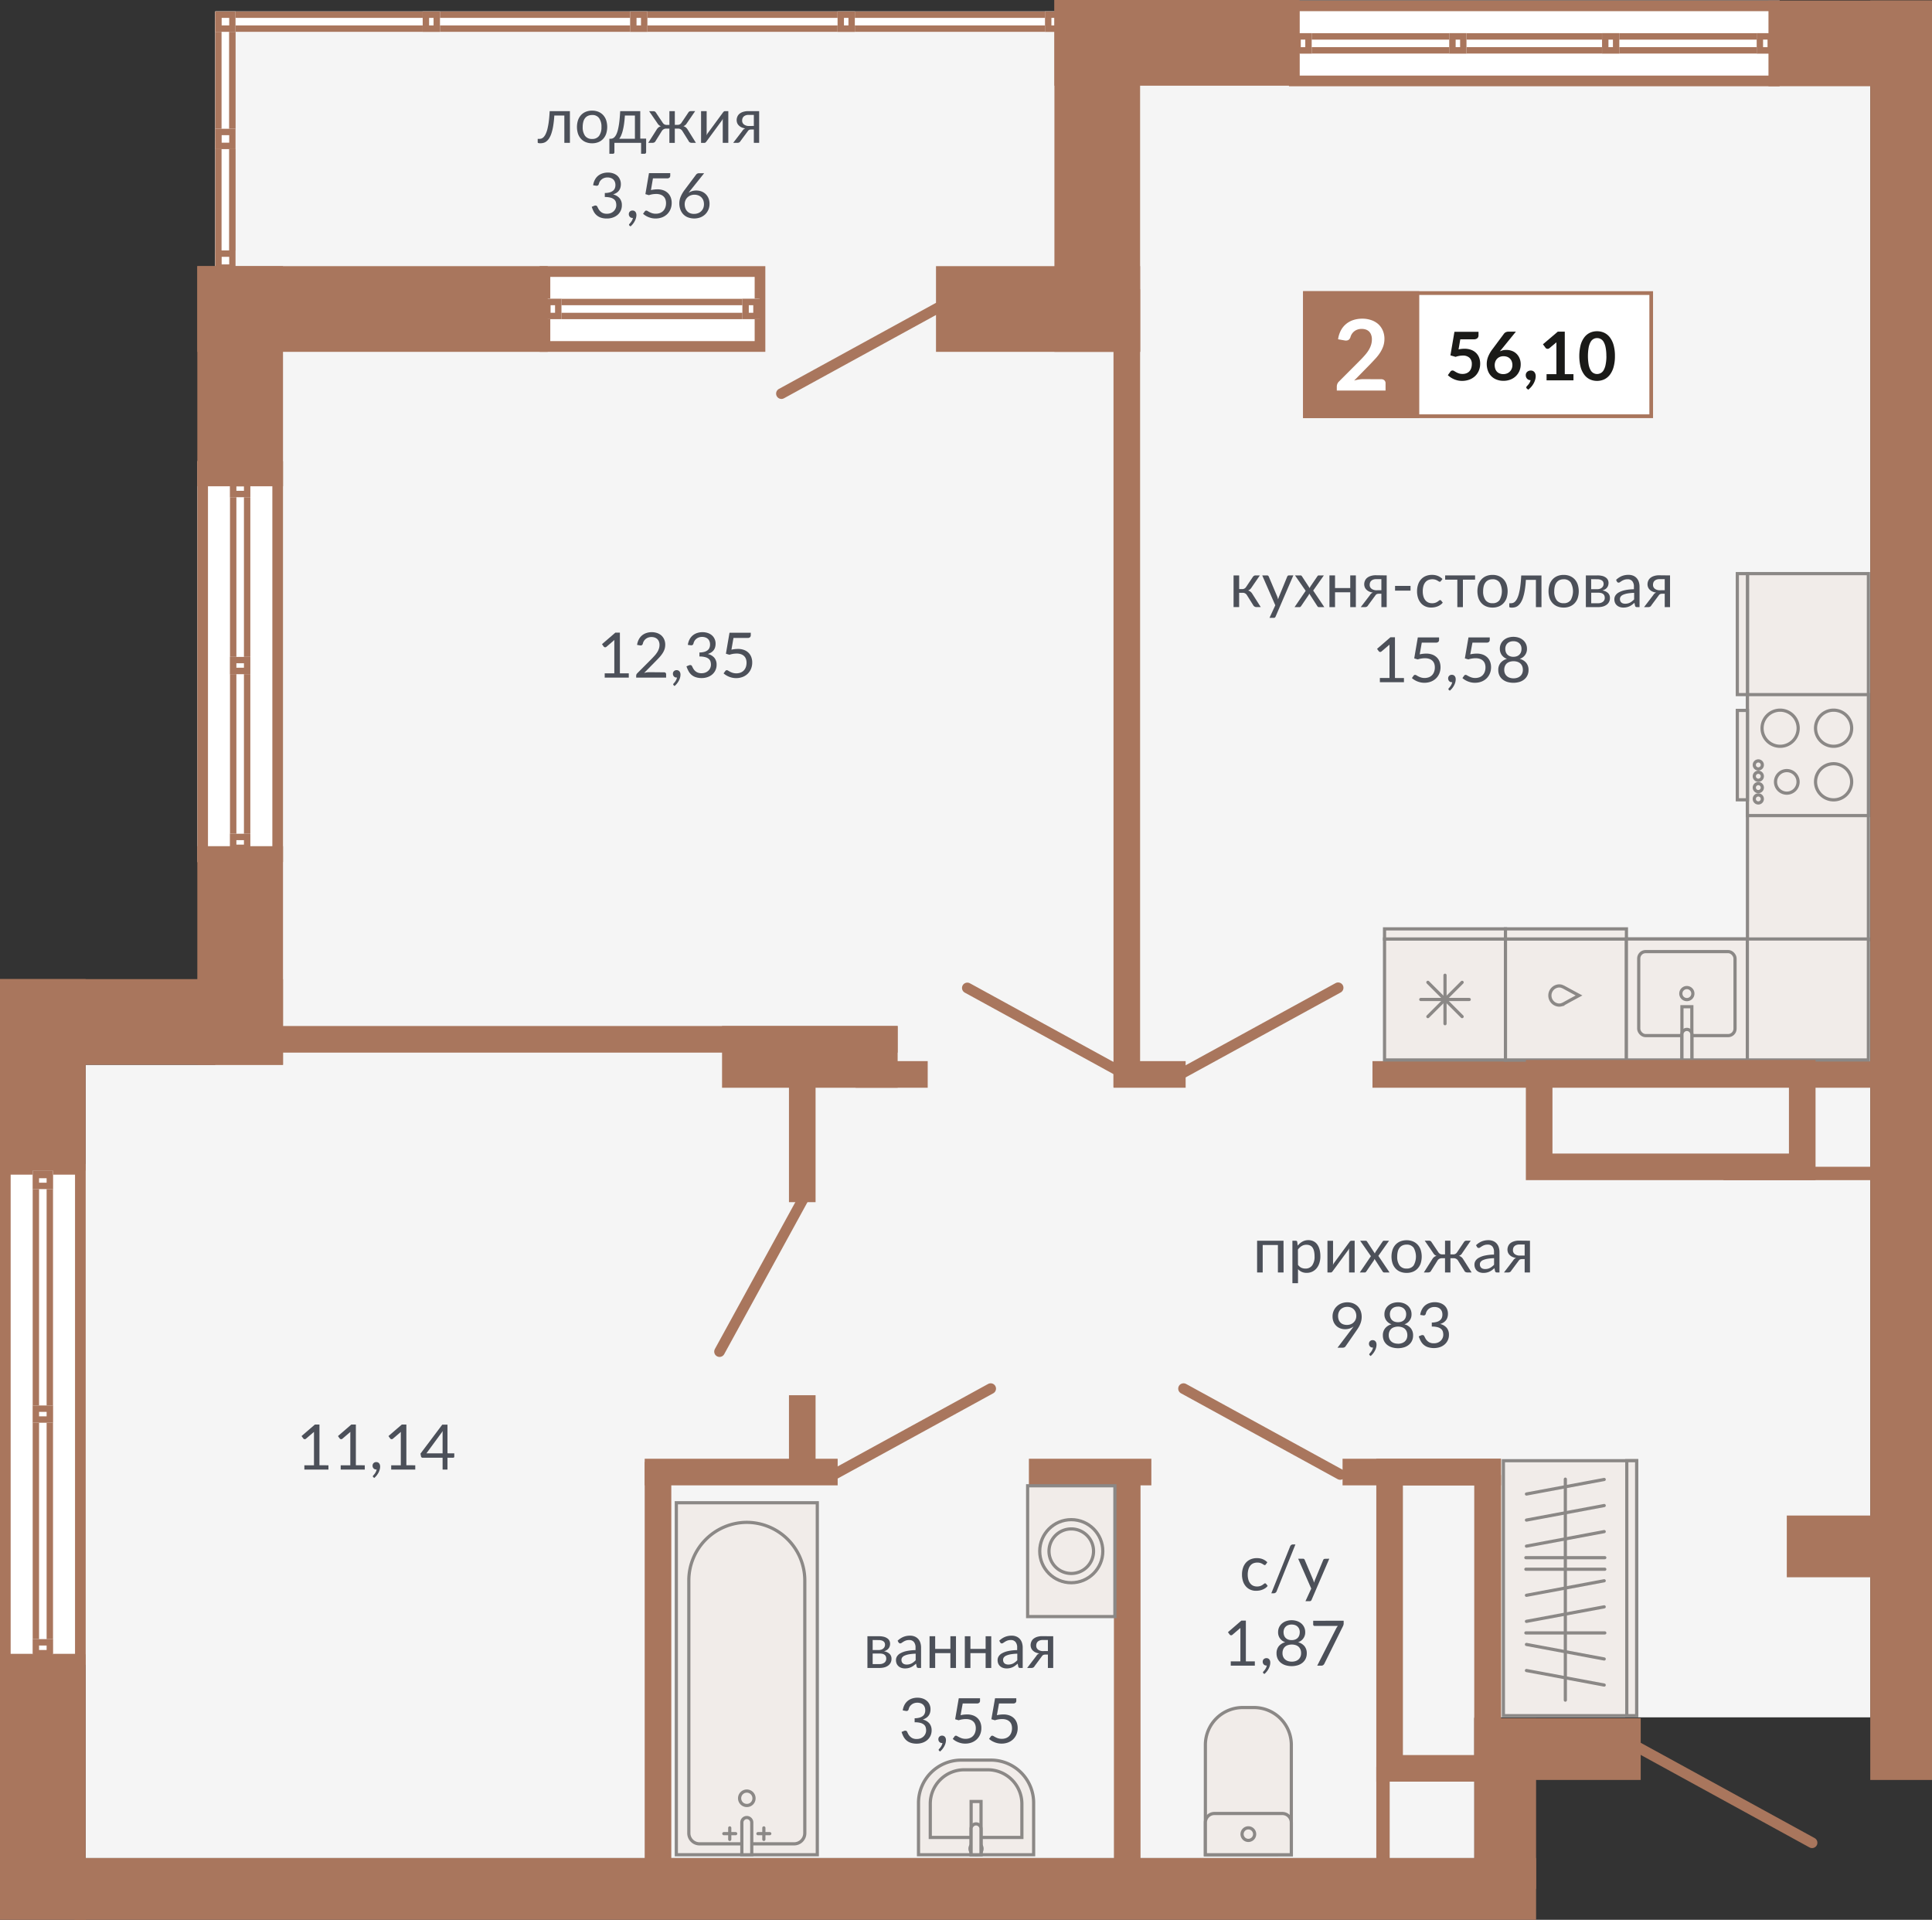 <svg id="Layer_1" data-name="Layer 1" xmlns="http://www.w3.org/2000/svg" width="963.05" height="956.79" viewBox="0 0 963.05 956.79">
  <rect x="0" y="0" width="963.05" height="956.79" fill="#333333" stroke="none"/>
  <defs>
    <style>
      .cls-1 {
        fill: #f5f5f5;
      }

      .cls-1, .cls-3, .cls-4, .cls-8 {
        fill-rule: evenodd;
      }

      .cls-2, .cls-4 {
        fill: #fff;
      }

      .cls-3, .cls-5 {
        fill: #a9765d;
      }

      .cls-6, .cls-8 {
        fill: #f1ece9;
      }

      .cls-10, .cls-7, .cls-9 {
        fill: none;
        stroke-miterlimit: 22.93;
      }

      .cls-7, .cls-9 {
        stroke: #8b8886;
        stroke-width: 1.59px;
      }

      .cls-10, .cls-9 {
        stroke-linecap: round;
      }

      .cls-10 {
        stroke: #a9765d;
        stroke-width: 5.31px;
      }

      .cls-11 {
        fill: #4c5059;
      }

      .cls-12 {
        fill: #1a1a18;
      }
    </style>
  </defs>
  <g>
    <polygon class="cls-1" points="42.71 530.69 107.3 530.69 107.3 5.72 932.28 5.72 932.28 855.89 734.93 855.89 734.93 926.02 42.71 926.02 42.71 530.69"/>
    <rect class="cls-2" x="642.5" y="0.26" width="244.59" height="42.71"/>
    <path class="cls-3" d="M881.78,5.57h-234v32.1h234ZM642.5.26H887.09V43H642.5Z"/>
    <rect class="cls-2" x="645.23" y="16.55" width="239.03" height="10.14"/>
    <path class="cls-3" d="M881.07,19.74H648.41v3.77H881.07ZM645.23,16.55h239V26.69h-239Z"/>
    <rect class="cls-2" x="722.41" y="16.55" width="8.61" height="10.14"/>
    <path class="cls-3" d="M727.83,19.74H725.6v3.77h2.23Zm-5.42-3.19H731V26.69h-8.61Z"/>
    <rect class="cls-2" x="645.23" y="16.55" width="8.61" height="10.14"/>
    <path class="cls-3" d="M650.65,19.74h-2.24v3.77h2.24Zm-5.42-3.19h8.61V26.69h-8.61Z"/>
    <rect class="cls-2" x="798.55" y="16.55" width="8.61" height="10.14"/>
    <path class="cls-3" d="M804,19.74h-2.23v3.77H804Zm-5.42-3.19h8.6V26.69h-8.6Z"/>
    <rect class="cls-2" x="875.66" y="16.55" width="8.61" height="10.14"/>
    <path class="cls-3" d="M881.07,19.74h-2.23v3.77h2.23Zm-5.41-3.19h8.6V26.69h-8.6Z"/>
    <rect class="cls-2" x="98.36" y="229.84" width="42.71" height="199.78"/>
    <path class="cls-3" d="M103.67,235.15V424.31h32.09V235.15ZM98.36,429.62V229.84h42.71V429.62Z"/>
    <rect class="cls-2" x="114.65" y="239.19" width="10.14" height="184.93"/>
    <path class="cls-3" d="M117.83,242.38V420.94h3.77V242.38Zm-3.18,181.75V239.19h10.14V424.13Z"/>
    <rect class="cls-2" x="114.65" y="327.36" width="10.14" height="8.61"/>
    <path class="cls-3" d="M117.83,330.55v2.23h3.77v-2.23ZM114.65,336v-8.61h10.14V336Z"/>
    <rect class="cls-2" x="114.65" y="415.52" width="10.14" height="8.61"/>
    <path class="cls-3" d="M117.83,418.71v2.23h3.77v-2.23Zm-3.18,5.42v-8.61h10.14v8.61Z"/>
    <rect class="cls-2" x="114.65" y="239.19" width="10.14" height="8.61"/>
    <path class="cls-3" d="M117.83,242.38v2.23h3.77v-2.23Zm-3.18,5.42v-8.61h10.14v8.61Z"/>
    <rect class="cls-2" y="580.11" width="42.71" height="249.43"/>
    <path class="cls-3" d="M5.31,585.42V824.23H37.4V585.42ZM0,829.54V580.11H42.71V829.54Z"/>
    <rect class="cls-2" x="16.29" y="583.38" width="10.14" height="246.16"/>
    <path class="cls-3" d="M19.47,586.56V826.35h3.77V586.56Zm-3.18,243V583.38H26.43V829.54Z"/>
    <rect class="cls-2" x="16.29" y="700.46" width="10.14" height="8.61"/>
    <path class="cls-3" d="M19.47,703.64v2.24h3.77v-2.24Zm-3.18,5.42v-8.6H26.43v8.6Z"/>
    <rect class="cls-2" x="16.29" y="816.9" width="10.14" height="8.61"/>
    <path class="cls-3" d="M19.47,820.09v2.23h3.77v-2.23Zm-3.18,5.42V816.9H26.43v8.61Z"/>
    <rect class="cls-2" x="16.29" y="584.01" width="10.14" height="8.61"/>
    <path class="cls-3" d="M19.47,587.2v2.23h3.77V587.2Zm-3.18,5.42V584H26.43v8.61Z"/>
    <polygon class="cls-4" points="107.3 5.72 117.44 5.72 529.51 5.72 529.51 15.86 117.44 15.86 117.44 134.46 107.3 134.46 107.3 15.86 107.3 5.72"/>
    <path class="cls-3" d="M117.44,8.91h-7V131.27h3.76V12.67H526.33V8.91ZM107.3,5.72H529.52V15.86H117.44v118.6H107.3V5.72Z"/>
    <rect class="cls-2" x="314.1" y="5.72" width="8.61" height="10.14"/>
    <path class="cls-3" d="M319.52,8.91h-2.23v3.76h2.23ZM314.1,5.72h8.61V15.86H314.1Z"/>
    <rect class="cls-2" x="210.7" y="5.72" width="8.61" height="10.14"/>
    <path class="cls-3" d="M216.12,8.91h-2.23v3.76h2.23ZM210.7,5.72h8.61V15.86H210.7Z"/>
    <rect class="cls-2" x="107.3" y="5.72" width="10.14" height="10.14"/>
    <path class="cls-3" d="M114.26,8.91h-3.77v3.76h3.77Zm-7-3.19h10.14V15.86H107.3Z"/>
    <rect class="cls-2" x="107.3" y="64.17" width="10.14" height="10.14"/>
    <path class="cls-3" d="M114.26,67.36h-3.77v3.76h3.77Zm-7-3.19h10.14V74.31H107.3Z"/>
    <rect class="cls-2" x="107.3" y="124.82" width="10.14" height="10.14"/>
    <path class="cls-3" d="M114.26,128h-3.77v3.76h3.77Zm-7-3.19h10.14V135H107.3Z"/>
    <rect class="cls-2" x="417.51" y="5.72" width="8.61" height="10.14"/>
    <path class="cls-3" d="M422.93,8.91h-2.24v3.76h2.24Zm-5.42-3.19h8.6V15.86h-8.6Z"/>
    <rect class="cls-2" x="520.91" y="5.72" width="8.61" height="10.14"/>
    <path class="cls-3" d="M526.33,8.91H524.1v3.76h2.23Zm-5.42-3.19h8.61V15.86h-8.61Z"/>
    <rect class="cls-2" x="268.99" y="132.64" width="112.51" height="42.71"/>
    <path class="cls-3" d="M376.18,138H274.3V170H376.18ZM269,132.64h112.5v42.71H269Z"/>
    <rect class="cls-2" x="271.26" y="148.92" width="106.66" height="10.14"/>
    <path class="cls-3" d="M374.74,152.11H274.45v3.77H374.74Zm-103.48-3.19H377.92v10.14H271.26Z"/>
    <rect class="cls-2" x="271.26" y="148.92" width="8.61" height="10.14"/>
    <path class="cls-3" d="M276.68,152.11h-2.23v3.77h2.23Zm-5.42-3.19h8.61v10.14h-8.61Z"/>
    <rect class="cls-2" x="370.06" y="148.92" width="8.61" height="10.14"/>
    <path class="cls-3" d="M375.48,152.11h-2.23v3.77h2.23Zm-5.42-3.19h8.61v10.14h-8.61Z"/>
    <rect class="cls-5" x="881.54" y="0.26" width="81.47" height="42.71"/>
    <rect class="cls-5" x="98.36" y="132.64" width="174.67" height="42.71"/>
    <rect class="cls-5" y="487.97" width="141.07" height="42.71"/>
    <rect class="cls-5" x="37.11" y="926.03" width="728.59" height="30.77"/>
    <rect class="cls-5" x="359.92" y="511.34" width="87.53" height="30.77"/>
    <rect class="cls-5" x="734.93" y="856.32" width="82.92" height="30.77"/>
    <rect class="cls-5" x="932.28" y="0.26" width="30.77" height="886.83"/>
    <rect class="cls-5" x="734.93" y="856.32" width="30.77" height="85.08"/>
    <rect class="cls-5" x="466.57" y="132.64" width="101.74" height="42.71"/>
    <rect class="cls-5" x="525.6" width="42.71" height="175.35"/>
    <rect class="cls-5" x="555.05" y="144.14" width="13.26" height="397.65"/>
    <rect class="cls-5" x="124.65" y="511.34" width="322.8" height="13.26"/>
    <rect class="cls-5" x="555.05" y="528.84" width="35.96" height="13.26"/>
    <rect class="cls-5" x="512.88" y="727.01" width="61.04" height="13.26"/>
    <rect class="cls-5" x="321.36" y="727.01" width="96.19" height="13.26"/>
    <rect class="cls-5" x="669.23" y="727.01" width="78.96" height="13.26"/>
    <rect class="cls-5" x="321.36" y="728.62" width="13.26" height="208.15"/>
    <rect class="cls-5" x="734.93" y="735.12" width="13.26" height="201.65"/>
    <rect class="cls-5" x="555.26" y="735.12" width="13.26" height="201.65"/>
    <rect class="cls-5" x="393.28" y="535.44" width="13.26" height="63.69"/>
    <rect class="cls-5" x="393.28" y="695.35" width="13.26" height="38.67"/>
    <rect class="cls-5" x="684.14" y="528.84" width="258.94" height="13.26"/>
    <rect class="cls-5" x="859.09" y="581.49" width="83.99" height="6.67"/>
    <rect class="cls-5" x="686.05" y="880.54" width="6.67" height="50.46"/>
    <rect class="cls-5" x="426.49" y="528.84" width="35.95" height="13.26"/>
    <rect class="cls-5" x="98.36" y="132.64" width="42.71" height="109.71"/>
    <rect class="cls-5" x="98.36" y="421.72" width="42.71" height="108.97"/>
    <rect class="cls-5" x="525.6" width="122.18" height="42.71"/>
    <rect class="cls-5" y="487.97" width="42.71" height="95.4"/>
    <rect class="cls-5" y="824.48" width="42.71" height="132.31"/>
    <path class="cls-3" d="M734.93,740.28H699.31V874.67h35.62ZM686.05,727h62.14V887.94H686.05Z"/>
    <rect class="cls-6" x="871.06" y="285.88" width="60.29" height="182.47"/>
    <rect class="cls-7" x="871.06" y="285.88" width="60.29" height="182.47"/>
    <rect class="cls-6" x="866.01" y="285.88" width="5.04" height="60.29"/>
    <rect class="cls-7" x="866.01" y="285.88" width="5.04" height="60.29"/>
    <rect class="cls-6" x="750.44" y="467.97" width="180.9" height="60.29"/>
    <rect class="cls-7" x="750.44" y="467.97" width="180.9" height="60.29"/>
    <rect class="cls-6" x="871.06" y="346.18" width="60.29" height="60.29"/>
    <rect class="cls-7" x="871.06" y="346.18" width="60.29" height="60.29"/>
    <rect class="cls-6" x="866.01" y="354.05" width="5.04" height="44.55"/>
    <rect class="cls-7" x="866.01" y="354.05" width="5.04" height="44.55"/>
    <path class="cls-8" d="M890.67,395.29a5.62,5.62,0,1,0-5.62-5.62A5.62,5.62,0,0,0,890.67,395.29Z"/>
    <path class="cls-7" d="M890.67,395.29a5.62,5.62,0,1,0-5.62-5.62A5.62,5.62,0,0,0,890.67,395.29Z"/>
    <path class="cls-8" d="M876.47,400.17a2,2,0,1,0-2-2A2,2,0,0,0,876.47,400.17Z"/>
    <path class="cls-7" d="M876.47,400.17a2,2,0,1,0-2-2A2,2,0,0,0,876.47,400.17Z"/>
    <path class="cls-8" d="M876.47,394.52a2,2,0,1,0-2-2A2,2,0,0,0,876.47,394.52Z"/>
    <path class="cls-7" d="M876.47,394.52a2,2,0,1,0-2-2A2,2,0,0,0,876.47,394.52Z"/>
    <path class="cls-8" d="M876.47,388.87a2,2,0,1,0-2-2A2,2,0,0,0,876.47,388.87Z"/>
    <path class="cls-7" d="M876.47,388.87a2,2,0,1,0-2-2A2,2,0,0,0,876.47,388.87Z"/>
    <path class="cls-8" d="M876.47,383.22a2,2,0,1,0-2-2A2,2,0,0,0,876.47,383.22Z"/>
    <path class="cls-7" d="M876.47,383.22a2,2,0,1,0-2-2A2,2,0,0,0,876.47,383.22Z"/>
    <path class="cls-8" d="M914,398.63a9,9,0,1,0-9-9A9,9,0,0,0,914,398.63Z"/>
    <path class="cls-7" d="M914,398.63a9,9,0,1,0-9-9A9,9,0,0,0,914,398.63Z"/>
    <path class="cls-8" d="M914,371.93a9,9,0,1,0-9-9A9,9,0,0,0,914,371.93Z"/>
    <path class="cls-7" d="M914,371.93a9,9,0,1,0-9-9A9,9,0,0,0,914,371.93Z"/>
    <path class="cls-8" d="M887.34,371.93a9,9,0,1,0-9-9A9,9,0,0,0,887.34,371.93Z"/>
    <path class="cls-7" d="M887.34,371.93a9,9,0,1,0-9-9A9,9,0,0,0,887.34,371.93Z"/>
    <rect class="cls-6" x="690.15" y="467.97" width="60.29" height="60.29"/>
    <rect class="cls-7" x="690.15" y="467.97" width="60.29" height="60.29"/>
    <rect class="cls-6" x="690.15" y="462.93" width="60.29" height="5.04"/>
    <rect class="cls-7" x="690.15" y="462.93" width="60.29" height="5.04"/>
    <line class="cls-9" x1="732.37" y1="498.12" x2="708.22" y2="498.12"/>
    <line class="cls-9" x1="728.83" y1="489.58" x2="711.76" y2="506.65"/>
    <line class="cls-9" x1="711.76" y1="489.58" x2="728.83" y2="506.65"/>
    <line class="cls-9" x1="720.3" y1="486.04" x2="720.3" y2="510.19"/>
    <rect class="cls-6" x="750.44" y="467.97" width="60.29" height="60.29"/>
    <rect class="cls-7" x="750.44" y="467.97" width="60.29" height="60.29"/>
    <rect class="cls-6" x="750.44" y="462.93" width="60.29" height="5.04"/>
    <rect class="cls-7" x="750.44" y="462.93" width="60.29" height="5.04"/>
    <path class="cls-8" d="M779.35,500.35l0,0-1,.41a4.83,4.83,0,0,1-1.21.15,4.78,4.78,0,0,1,0-9.55,4.83,4.83,0,0,1,1.21.15l1,.41,0,0,3.33,1.81,4.42,2.39-4.42,2.39Z"/>
    <path class="cls-7" d="M779.35,500.35l0,0-1,.41a4.83,4.83,0,0,1-1.21.15,4.78,4.78,0,0,1,0-9.55,4.83,4.83,0,0,1,1.21.15l1,.41,0,0,3.33,1.81,4.42,2.39-4.42,2.39Z"/>
    <rect class="cls-6" x="810.72" y="467.97" width="60.29" height="60.29"/>
    <rect class="cls-7" x="810.72" y="467.97" width="60.29" height="60.29"/>
    <rect class="cls-6" x="816.86" y="474.25" width="48.01" height="41.88" rx="3.44"/>
    <rect class="cls-7" x="816.86" y="474.25" width="48.01" height="41.88" rx="3.44"/>
    <path class="cls-8" d="M837.85,495.18a3,3,0,1,0,3-3A3,3,0,0,0,837.85,495.18Z"/>
    <path class="cls-7" d="M837.85,495.18a3,3,0,1,0,3-3A3,3,0,0,0,837.85,495.18Z"/>
    <rect class="cls-6" x="838.4" y="501.73" width="4.94" height="26.53"/>
    <rect class="cls-7" x="838.4" y="501.73" width="4.94" height="26.53"/>
    <path class="cls-8" d="M843.34,515.51v12.75H838.4V515.51a2.47,2.47,0,0,1,4.94,0Z"/>
    <path class="cls-7" d="M843.34,515.51v12.75H838.4V515.51a2.47,2.47,0,0,1,4.94,0Z"/>
    <path class="cls-8" d="M643.69,924.36V869.55A18.62,18.62,0,0,0,625.12,851h-5.7a18.62,18.62,0,0,0-18.57,18.57v54.81Z"/>
    <path class="cls-7" d="M643.69,924.36V869.55A18.62,18.62,0,0,0,625.12,851h-5.7a18.62,18.62,0,0,0-18.57,18.57v54.81Z"/>
    <path class="cls-8" d="M643.69,924.36V908.27a4.47,4.47,0,0,0-4.45-4.46H605.31a4.48,4.48,0,0,0-4.46,4.46v16.09Z"/>
    <path class="cls-7" d="M643.69,924.36V908.27a4.47,4.47,0,0,0-4.45-4.46H605.31a4.48,4.48,0,0,0-4.46,4.46v16.09Z"/>
    <path class="cls-8" d="M625.4,914.09a3.13,3.13,0,1,0-3.13,3.13A3.13,3.13,0,0,0,625.4,914.09Z"/>
    <path class="cls-7" d="M625.4,914.09a3.13,3.13,0,1,0-3.13,3.13A3.13,3.13,0,0,0,625.4,914.09Z"/>
    <rect class="cls-6" x="337.13" y="748.94" width="70.27" height="175.42"/>
    <rect class="cls-7" x="337.13" y="748.94" width="70.27" height="175.42"/>
    <path class="cls-8" d="M401.17,913.62v-126a29,29,0,0,0-28.91-28.91h0a29,29,0,0,0-28.9,28.91v126a5.33,5.33,0,0,0,5.31,5.31h47.19A5.33,5.33,0,0,0,401.17,913.62Z"/>
    <path class="cls-7" d="M401.17,913.62v-126a29,29,0,0,0-28.91-28.91h0a29,29,0,0,0-28.9,28.91v126a5.33,5.33,0,0,0,5.31,5.31h47.19A5.33,5.33,0,0,0,401.17,913.62Z"/>
    <path class="cls-8" d="M375.85,896.33a3.59,3.59,0,1,0-3.59,3.48A3.54,3.54,0,0,0,375.85,896.33Z"/>
    <path class="cls-7" d="M375.85,896.33a3.59,3.59,0,1,0-3.59,3.48A3.54,3.54,0,0,0,375.85,896.33Z"/>
    <path class="cls-8" d="M369.79,908.29v16.07h4.94V908.29a2.47,2.47,0,0,0-4.94,0Z"/>
    <path class="cls-7" d="M369.79,908.29v16.07h4.94V908.29a2.47,2.47,0,0,0-4.94,0Z"/>
    <line class="cls-9" x1="380.76" y1="916.72" x2="380.76" y2="910.98"/>
    <line class="cls-9" x1="383.71" y1="913.85" x2="377.81" y2="913.85"/>
    <line class="cls-9" x1="363.76" y1="916.72" x2="363.76" y2="910.98"/>
    <line class="cls-9" x1="366.71" y1="913.85" x2="360.81" y2="913.85"/>
    <path class="cls-8" d="M457.85,924.36V898.44a21.31,21.31,0,0,1,21.24-21.24H494a21.31,21.31,0,0,1,21.24,21.24v25.92Z"/>
    <path class="cls-7" d="M457.85,924.36V898.44a21.31,21.31,0,0,1,21.24-21.24H494a21.31,21.31,0,0,1,21.24,21.24v25.92Z"/>
    <path class="cls-8" d="M463.72,915.74V898.92a16.94,16.94,0,0,1,16.9-16.9h11.86a17,17,0,0,1,16.9,16.9v16.82Z"/>
    <path class="cls-7" d="M463.72,915.74V898.92a16.94,16.94,0,0,1,16.9-16.9h11.86a17,17,0,0,1,16.9,16.9v16.82Z"/>
    <path class="cls-8" d="M483.52,921.34a3,3,0,1,0,3-3A3,3,0,0,0,483.52,921.34Z"/>
    <path class="cls-7" d="M483.52,921.34a3,3,0,1,0,3-3A3,3,0,0,0,483.52,921.34Z"/>
    <rect class="cls-6" x="484.08" y="897.83" width="4.94" height="26.53"/>
    <rect class="cls-7" x="484.08" y="897.83" width="4.94" height="26.53"/>
    <path class="cls-8" d="M489,911.61v12.75h-4.93V911.61a2.47,2.47,0,1,1,4.93,0Z"/>
    <path class="cls-7" d="M489,911.61v12.75h-4.93V911.61a2.47,2.47,0,1,1,4.93,0Z"/>
    <rect class="cls-6" x="512.25" y="740.48" width="43.49" height="65.19"/>
    <rect class="cls-7" x="512.25" y="740.48" width="43.49" height="65.19"/>
    <circle class="cls-6" cx="534" cy="773.08" r="15.72"/>
    <circle class="cls-7" cx="534" cy="773.08" r="15.72"/>
    <path class="cls-8" d="M522.9,773.08a11.1,11.1,0,1,1,11.1,11.1A11.1,11.1,0,0,1,522.9,773.08Z"/>
    <path class="cls-7" d="M522.9,773.08a11.1,11.1,0,1,1,11.1,11.1A11.1,11.1,0,0,1,522.9,773.08Z"/>
    <rect class="cls-6" x="749.4" y="727.98" width="66.43" height="127.07"/>
    <rect class="cls-7" x="749.4" y="727.98" width="66.43" height="127.07"/>
    <rect class="cls-6" x="810.91" y="727.98" width="4.92" height="127.07"/>
    <rect class="cls-7" x="810.91" y="727.98" width="4.92" height="127.07"/>
    <line class="cls-9" x1="780.28" y1="847.31" x2="780.28" y2="737.18"/>
    <line class="cls-9" x1="760.61" y1="813.81" x2="799.95" y2="813.81"/>
    <line class="cls-9" x1="760.61" y1="776.31" x2="799.95" y2="776.31"/>
    <line class="cls-9" x1="760.61" y1="782.07" x2="799.95" y2="782.07"/>
    <line class="cls-9" x1="760.9" y1="744.58" x2="799.65" y2="737.34"/>
    <line class="cls-9" x1="760.9" y1="757.57" x2="799.65" y2="750.33"/>
    <line class="cls-9" x1="760.9" y1="808.05" x2="799.65" y2="800.81"/>
    <line class="cls-9" x1="760.9" y1="795.06" x2="799.65" y2="787.82"/>
    <line class="cls-9" x1="760.9" y1="770.56" x2="799.65" y2="763.32"/>
    <line class="cls-9" x1="760.9" y1="819.56" x2="799.65" y2="826.8"/>
    <line class="cls-9" x1="760.9" y1="832.55" x2="799.65" y2="839.79"/>
    <line class="cls-10" x1="588.92" y1="535.08" x2="667.02" y2="492.29"/>
    <line class="cls-10" x1="560.29" y1="535.16" x2="482.19" y2="492.37"/>
    <line class="cls-10" x1="668.06" y1="734.85" x2="589.96" y2="692.06"/>
    <line class="cls-10" x1="415.73" y1="734.85" x2="493.83" y2="692.06"/>
    <line class="cls-10" x1="903.27" y1="918.39" x2="815.49" y2="870.29"/>
    <line class="cls-10" x1="358.67" y1="673.61" x2="401.46" y2="595.51"/>
    <line class="cls-10" x1="389.52" y1="196.17" x2="467.62" y2="153.38"/>
    <g>
      <path class="cls-11" d="M624.5,287.55a1.61,1.61,0,0,1,.57-.56,1.43,1.43,0,0,1,.77-.22H628l-4.11,6a4.83,4.83,0,0,1-.78.95,2.77,2.77,0,0,1-1,.56,3.38,3.38,0,0,1,1.27.64,4.23,4.23,0,0,1,.92,1.1l4.15,6.54h-1.93a1.89,1.89,0,0,1-1.86-1l-3.08-4.92a2.4,2.4,0,0,0-2.2-1.21h-1.7v7.11H614.9V286.77h2.79v6.83h1.5a2.21,2.21,0,0,0,1.95-1.06Z"/>
      <path class="cls-11" d="M644.69,286.77l-8.82,20.47a1.35,1.35,0,0,1-.35.5.92.92,0,0,1-.65.19h-2.06l2.89-6.27-6.52-14.89h2.4a.85.85,0,0,1,.57.18,1,1,0,0,1,.29.39l4.23,10a10.06,10.06,0,0,1,.42,1.38c.15-.49.3-1,.47-1.39l4.1-10a1,1,0,0,1,.32-.41.84.84,0,0,1,.51-.16Z"/>
      <path class="cls-11" d="M660.13,302.58h-2.67a.77.77,0,0,1-.54-.18,1.52,1.52,0,0,1-.32-.4l-4-6.2c0,.15-.09.29-.13.43a1.79,1.79,0,0,1-.2.39L648.61,302a3.4,3.4,0,0,1-.34.4.66.66,0,0,1-.49.18H645.3l5.54-8.12-5.32-7.69h2.67a.84.84,0,0,1,.5.11,1.07,1.07,0,0,1,.28.31l3.88,5.93a3.75,3.75,0,0,1,.39-.87l3.41-5a1.49,1.49,0,0,1,.3-.35.6.6,0,0,1,.4-.13h2.56l-5.32,7.55Z"/>
      <path class="cls-11" d="M675.86,286.77v15.81h-2.8v-7.4h-7.58v7.4h-2.79V286.77h2.79v6.3h7.58v-6.3Z"/>
      <path class="cls-11" d="M691.23,286.77v15.81h-2.65v-6.67h-1.22a3.68,3.68,0,0,0-.73.07,1.68,1.68,0,0,0-.49.2,1.26,1.26,0,0,0-.37.32c-.11.13-.21.28-.33.44L682,301.61a1.88,1.88,0,0,1-.65.73,2.14,2.14,0,0,1-1.12.24h-1.93l4.59-6a2.64,2.64,0,0,1,1.48-1.25,6.42,6.42,0,0,1-2-.57,4.66,4.66,0,0,1-1.35-1,3.34,3.34,0,0,1-.76-1.22,4.2,4.2,0,0,1,.09-3,3.85,3.85,0,0,1,1-1.45,5.28,5.28,0,0,1,1.82-1,8,8,0,0,1,2.71-.4Zm-2.65,7.38v-5.51h-2.66a3.82,3.82,0,0,0-1.49.26,2.84,2.84,0,0,0-1,.65,2.37,2.37,0,0,0-.52.89,3.09,3.09,0,0,0-.16,1,2.37,2.37,0,0,0,.94,2,4,4,0,0,0,2.56.73Z"/>
      <path class="cls-11" d="M695.4,292h7.71v2.36H695.4Z"/>
      <path class="cls-11" d="M718.25,289.58a1.57,1.57,0,0,1-.25.26.61.61,0,0,1-.35.09.92.92,0,0,1-.51-.19c-.19-.13-.42-.27-.7-.43a5.1,5.1,0,0,0-1-.43,5.57,5.57,0,0,0-3.54.22,4,4,0,0,0-1.49,1.19,5.35,5.35,0,0,0-.9,1.89,9.52,9.52,0,0,0-.3,2.48,9.1,9.1,0,0,0,.32,2.56,5.55,5.55,0,0,0,.93,1.87,4,4,0,0,0,1.45,1.15,4.41,4.41,0,0,0,1.91.4,4.88,4.88,0,0,0,1.67-.24,4.81,4.81,0,0,0,1.09-.54c.29-.2.52-.38.72-.54a.89.89,0,0,1,.57-.24.61.61,0,0,1,.53.27l.78,1a5.72,5.72,0,0,1-1.17,1.09,6.67,6.67,0,0,1-1.42.76,8.21,8.21,0,0,1-1.58.45,10.39,10.39,0,0,1-1.68.14,7,7,0,0,1-2.76-.55,6.41,6.41,0,0,1-2.21-1.58,7.71,7.71,0,0,1-1.47-2.56,10.5,10.5,0,0,1-.53-3.45,10.36,10.36,0,0,1,.5-3.26,7.2,7.2,0,0,1,1.43-2.58,6.51,6.51,0,0,1,2.33-1.69,7.73,7.73,0,0,1,3.17-.61,7.5,7.5,0,0,1,3,.54,6.83,6.83,0,0,1,2.25,1.52Z"/>
      <path class="cls-11" d="M735.29,288.89h-6.07v13.69h-2.78V288.89h-6.07v-2.12h14.92Z"/>
    </g>
    <path class="cls-11" d="M744,286.52a8.11,8.11,0,0,1,3.12.57,6.76,6.76,0,0,1,2.37,1.64A7.22,7.22,0,0,1,751,291.3a11.18,11.18,0,0,1,0,6.74,7.14,7.14,0,0,1-1.51,2.55,6.51,6.51,0,0,1-2.37,1.64,8.11,8.11,0,0,1-3.12.57,8.21,8.21,0,0,1-3.14-.57,6.46,6.46,0,0,1-2.38-1.64,7.14,7.14,0,0,1-1.51-2.55,11.18,11.18,0,0,1,0-6.74,7.22,7.22,0,0,1,1.51-2.57,6.71,6.71,0,0,1,2.38-1.64A8.21,8.21,0,0,1,744,286.52Zm0,14.11a4.08,4.08,0,0,0,3.5-1.57,9,9,0,0,0,0-8.78,4.06,4.06,0,0,0-3.5-1.58,4.93,4.93,0,0,0-2.07.41,3.79,3.79,0,0,0-1.46,1.17,5.2,5.2,0,0,0-.88,1.88,10.15,10.15,0,0,0-.29,2.52,7.21,7.21,0,0,0,1.17,4.38A4.12,4.12,0,0,0,744,300.63Z"/>
    <g>
      <path class="cls-11" d="M768.39,302.58h-2.78V289h-5a48.43,48.43,0,0,1-.56,5.21,24.67,24.67,0,0,1-.9,3.73,10.35,10.35,0,0,1-1.17,2.49,6.27,6.27,0,0,1-1.35,1.5,4.15,4.15,0,0,1-1.47.71,6.07,6.07,0,0,1-1.51.19q-1.32,0-1.32-.42v-1.77h.81a3.38,3.38,0,0,0,1.07-.18,2.89,2.89,0,0,0,1.07-.72,5.74,5.74,0,0,0,1-1.49,12.5,12.5,0,0,0,.88-2.5,30,30,0,0,0,.69-3.73c.19-1.46.34-3.19.44-5.2h10.09Z"/>
      <path class="cls-11" d="M779.45,286.52a8.11,8.11,0,0,1,3.12.57,6.89,6.89,0,0,1,2.38,1.64,7.35,7.35,0,0,1,1.5,2.57,11.18,11.18,0,0,1,0,6.74,7.26,7.26,0,0,1-1.5,2.55,6.63,6.63,0,0,1-2.38,1.64,8.11,8.11,0,0,1-3.12.57,8.25,8.25,0,0,1-3.14-.57,6.46,6.46,0,0,1-2.38-1.64,7.14,7.14,0,0,1-1.51-2.55,11.18,11.18,0,0,1,0-6.74,7.22,7.22,0,0,1,1.51-2.57,6.71,6.71,0,0,1,2.38-1.64A8.25,8.25,0,0,1,779.45,286.52Zm0,14.11a4.08,4.08,0,0,0,3.5-1.57,9,9,0,0,0,0-8.78,4.06,4.06,0,0,0-3.5-1.58,4.93,4.93,0,0,0-2.07.41,3.79,3.79,0,0,0-1.46,1.17,5.2,5.2,0,0,0-.88,1.88,10.15,10.15,0,0,0-.29,2.52,7.21,7.21,0,0,0,1.17,4.38A4.12,4.12,0,0,0,779.45,300.63Z"/>
      <path class="cls-11" d="M796.28,286.77a9.67,9.67,0,0,1,2.51.29,5,5,0,0,1,1.71.81,3.1,3.1,0,0,1,1,1.19,3.49,3.49,0,0,1,.31,1.47,4.71,4.71,0,0,1-.14,1.08,3.33,3.33,0,0,1-.49,1.07,3.51,3.51,0,0,1-.95.93,4.78,4.78,0,0,1-1.51.65,5.17,5.17,0,0,1,2.79,1.25,3.28,3.28,0,0,1,1,2.49,4,4,0,0,1-1.73,3.44,5.7,5.7,0,0,1-1.88.86,9.49,9.49,0,0,1-2.31.28h-6.08V286.77Zm-3.13,1.87v5h3.05a4,4,0,0,0,1.27-.19,3,3,0,0,0,1-.55,2.32,2.32,0,0,0,.65-.84,2.45,2.45,0,0,0,.24-1.09,2.51,2.51,0,0,0-.16-.85,1.76,1.76,0,0,0-.53-.73,2.92,2.92,0,0,0-1-.51,5,5,0,0,0-1.5-.2Zm3.41,12a3.83,3.83,0,0,0,2.46-.73,2.4,2.4,0,0,0,.91-2,3,3,0,0,0-.17-1,2.07,2.07,0,0,0-.57-.81,2.85,2.85,0,0,0-1-.53,6.06,6.06,0,0,0-1.59-.18h-3.42v5.26Z"/>
      <path class="cls-11" d="M805.58,289a9.07,9.07,0,0,1,2.82-1.89,8.67,8.67,0,0,1,3.36-.62,6,6,0,0,1,2.35.43,4.84,4.84,0,0,1,1.74,1.22,5.28,5.28,0,0,1,1.06,1.89,7.84,7.84,0,0,1,.36,2.43v10.12H816a1.19,1.19,0,0,1-.62-.14.83.83,0,0,1-.34-.52l-.32-1.5a15.14,15.14,0,0,1-1.21,1,7.21,7.21,0,0,1-1.25.74,6.4,6.4,0,0,1-1.4.47,7.51,7.51,0,0,1-1.64.17,5.76,5.76,0,0,1-1.74-.26,4,4,0,0,1-1.41-.77,3.63,3.63,0,0,1-1-1.31,4.41,4.41,0,0,1-.35-1.86,3.46,3.46,0,0,1,.51-1.8,4.57,4.57,0,0,1,1.67-1.54,10.76,10.76,0,0,1,3-1.1,22.62,22.62,0,0,1,4.56-.49v-1.24a4.17,4.17,0,0,0-.8-2.78,2.86,2.86,0,0,0-2.32-.95,5.08,5.08,0,0,0-1.73.26,6.71,6.71,0,0,0-1.2.58c-.34.21-.63.4-.87.58a1.28,1.28,0,0,1-.73.25.85.85,0,0,1-.48-.14,1.33,1.33,0,0,1-.34-.37Zm9,6.46a23.17,23.17,0,0,0-3.27.3,9.74,9.74,0,0,0-2.2.64,2.92,2.92,0,0,0-1.23.92,1.93,1.93,0,0,0-.38,1.18,2.54,2.54,0,0,0,.2,1.08,2,2,0,0,0,.55.74,2.32,2.32,0,0,0,.83.42,3.75,3.75,0,0,0,1,.14,5.55,5.55,0,0,0,1.34-.15,5,5,0,0,0,1.15-.43,6.72,6.72,0,0,0,1-.67,8.81,8.81,0,0,0,1-.89Z"/>
      <path class="cls-11" d="M832.47,286.77v15.81h-2.65v-6.67H828.6a3.61,3.61,0,0,0-.73.07,1.74,1.74,0,0,0-.5.2,1.22,1.22,0,0,0-.36.32c-.11.13-.22.28-.33.44l-3.47,4.67a1.78,1.78,0,0,1-.64.73,2.14,2.14,0,0,1-1.12.24h-1.94l4.59-6a2.71,2.71,0,0,1,1.48-1.25,6.36,6.36,0,0,1-2-.57,4.4,4.4,0,0,1-1.35-1,3.34,3.34,0,0,1-.76-1.22,4,4,0,0,1-.23-1.36,4.25,4.25,0,0,1,.32-1.62,3.85,3.85,0,0,1,1-1.45,5.28,5.28,0,0,1,1.82-1,7.92,7.92,0,0,1,2.7-.4Zm-2.65,7.38v-5.51h-2.66a3.91,3.91,0,0,0-1.5.26,2.8,2.8,0,0,0-1,.65,2.4,2.4,0,0,0-.53.89,3.38,3.38,0,0,0-.15,1,2.37,2.37,0,0,0,.94,2,4,4,0,0,0,2.55.73Z"/>
    </g>
    <g>
      <path class="cls-11" d="M699.83,337.91V340h-12v-2.12h4.79V322.66c0-.45,0-.92,0-1.39l-4,3.42a.81.81,0,0,1-.41.21.93.93,0,0,1-.37,0,.88.88,0,0,1-.32-.12.79.79,0,0,1-.23-.21l-.87-1.2,6.66-5.76h2.27v20.29Z"/>
      <path class="cls-11" d="M707.69,326.11a15.45,15.45,0,0,1,3.22-.37,8.7,8.7,0,0,1,3.09.51,6.46,6.46,0,0,1,2.24,1.42,6.06,6.06,0,0,1,1.36,2.14,7.79,7.79,0,0,1,.46,2.69,8.09,8.09,0,0,1-.62,3.21,7.27,7.27,0,0,1-1.7,2.46,7.64,7.64,0,0,1-2.55,1.57,9.14,9.14,0,0,1-3.17.54,8.91,8.91,0,0,1-1.89-.19,10.44,10.44,0,0,1-1.69-.52,9.52,9.52,0,0,1-1.46-.75,8.19,8.19,0,0,1-1.19-.89l.86-1.19a.85.85,0,0,1,.73-.4,1.39,1.39,0,0,1,.71.24c.26.16.57.34.95.54a8.41,8.41,0,0,0,1.32.53,6.29,6.29,0,0,0,3.91-.13,4.42,4.42,0,0,0,1.6-1.07,4.62,4.62,0,0,0,1-1.66,6.21,6.21,0,0,0,.36-2.17,5.59,5.59,0,0,0-.3-1.89,3.64,3.64,0,0,0-.92-1.43,4.08,4.08,0,0,0-1.54-.92,6.35,6.35,0,0,0-2.15-.33,10.78,10.78,0,0,0-1.76.14,10.92,10.92,0,0,0-1.86.45l-1.75-.51,1.79-10.46h10.6v1.22a1.32,1.32,0,0,1-.37,1,1.66,1.66,0,0,1-1.25.38h-7Z"/>
      <path class="cls-11" d="M722.18,343.81a.79.79,0,0,1-.18-.2.55.55,0,0,1,0-.24.35.35,0,0,1,.07-.21,1.16,1.16,0,0,1,.16-.21c.11-.11.24-.26.4-.45a8.11,8.11,0,0,0,.49-.66,6.21,6.21,0,0,0,.46-.85,4.4,4.4,0,0,0,.31-1h-.21a1.76,1.76,0,0,1-1.32-.53,2,2,0,0,1-.5-1.39,1.73,1.73,0,0,1,.5-1.24,1.79,1.79,0,0,1,1.35-.52,2,2,0,0,1,.83.17,1.77,1.77,0,0,1,.6.48,2.13,2.13,0,0,1,.37.7,3,3,0,0,1,.12.87,5.86,5.86,0,0,1-.19,1.46,6.85,6.85,0,0,1-.58,1.49,8.46,8.46,0,0,1-.93,1.45,8,8,0,0,1-1.25,1.29Z"/>
      <path class="cls-11" d="M732.88,326.11a15.45,15.45,0,0,1,3.22-.37,8.7,8.7,0,0,1,3.09.51,6.46,6.46,0,0,1,2.24,1.42,6.06,6.06,0,0,1,1.36,2.14,7.79,7.79,0,0,1,.46,2.69,8.09,8.09,0,0,1-.62,3.21,7.27,7.27,0,0,1-1.7,2.46,7.74,7.74,0,0,1-2.55,1.57,9.14,9.14,0,0,1-3.17.54,8.91,8.91,0,0,1-1.89-.19,10.44,10.44,0,0,1-1.69-.52,9.52,9.52,0,0,1-1.46-.75,8.19,8.19,0,0,1-1.19-.89l.86-1.19a.85.85,0,0,1,.73-.4,1.42,1.42,0,0,1,.71.24c.26.16.57.34,1,.54a8.41,8.41,0,0,0,1.32.53,6.29,6.29,0,0,0,3.91-.13,4.42,4.42,0,0,0,1.6-1.07,4.62,4.62,0,0,0,1-1.66,6.21,6.21,0,0,0,.36-2.17,5.59,5.59,0,0,0-.3-1.89,3.64,3.64,0,0,0-.92-1.43,4.08,4.08,0,0,0-1.54-.92,6.35,6.35,0,0,0-2.15-.33,10.78,10.78,0,0,0-1.76.14,11.26,11.26,0,0,0-1.87.45l-1.74-.51L732,317.67h10.6v1.22a1.32,1.32,0,0,1-.37,1,1.66,1.66,0,0,1-1.25.38h-7Z"/>
    </g>
    <path class="cls-11" d="M757.59,328.38a6.08,6.08,0,0,1,3.22,2,5.46,5.46,0,0,1,1.12,3.56,6.11,6.11,0,0,1-.55,2.64,5.78,5.78,0,0,1-1.55,2,7,7,0,0,1-2.38,1.27,10.86,10.86,0,0,1-6.12,0,7.13,7.13,0,0,1-2.38-1.27,5.55,5.55,0,0,1-1.55-2,6.26,6.26,0,0,1-.55-2.64,5.46,5.46,0,0,1,1.13-3.56,6.09,6.09,0,0,1,3.21-2,5.44,5.44,0,0,1-2.66-2,5.36,5.36,0,0,1-.9-3.12,5.47,5.47,0,0,1,.49-2.31,5.59,5.59,0,0,1,1.37-1.87,6.41,6.41,0,0,1,2.13-1.25,8.72,8.72,0,0,1,5.53,0,6.36,6.36,0,0,1,2.14,1.25,5.48,5.48,0,0,1,1.86,4.18,5.09,5.09,0,0,1-3.56,5.08Zm-3.2,9.69a5.72,5.72,0,0,0,2-.31,4.11,4.11,0,0,0,1.47-.86,3.62,3.62,0,0,0,.92-1.32,4.53,4.53,0,0,0,.32-1.71,4.76,4.76,0,0,0-.38-2,3.72,3.72,0,0,0-1-1.33,4.57,4.57,0,0,0-1.49-.76,6.47,6.47,0,0,0-1.77-.24,6.39,6.39,0,0,0-1.76.24,4.47,4.47,0,0,0-1.49.76,3.61,3.61,0,0,0-1,1.33,4.6,4.6,0,0,0-.38,2,4.34,4.34,0,0,0,.32,1.71,3.62,3.62,0,0,0,.92,1.32,4.15,4.15,0,0,0,1.46.86A5.72,5.72,0,0,0,754.39,338.07Zm0-18.5a4.72,4.72,0,0,0-1.75.3,3.65,3.65,0,0,0-1.27.81,3.36,3.36,0,0,0-.76,1.2,4.21,4.21,0,0,0-.26,1.47,4.91,4.91,0,0,0,.22,1.48,3.29,3.29,0,0,0,.7,1.27,3.37,3.37,0,0,0,1.26.89,4.51,4.51,0,0,0,1.86.34,4.59,4.59,0,0,0,1.87-.34,3.42,3.42,0,0,0,1.25-.89,3.31,3.31,0,0,0,.71-1.27,5.24,5.24,0,0,0,.21-1.48,4.2,4.2,0,0,0-.25-1.47,3.53,3.53,0,0,0-.77-1.2,3.7,3.7,0,0,0-1.26-.81A4.77,4.77,0,0,0,754.39,319.57Z"/>
    <g>
      <path class="cls-11" d="M313.43,335.59v2.12h-12v-2.12h4.79V320.34c0-.46,0-.92.05-1.39l-4,3.42a1,1,0,0,1-.41.21,1.16,1.16,0,0,1-.37,0,.9.9,0,0,1-.32-.13.77.77,0,0,1-.23-.2l-.87-1.2,6.66-5.76H309v20.29Z"/>
      <path class="cls-11" d="M331.06,335.07a.93.93,0,0,1,.71.27.9.9,0,0,1,.27.68v1.69H317.12v-.95a1.7,1.7,0,0,1,.12-.61,2,2,0,0,1,.39-.58l7.17-7.19q.88-.92,1.62-1.74a12.16,12.16,0,0,0,1.25-1.68,7.72,7.72,0,0,0,.79-1.71,5.88,5.88,0,0,0,.29-1.85,4.36,4.36,0,0,0-.32-1.72,3.34,3.34,0,0,0-.85-1.23,3.71,3.71,0,0,0-1.27-.73,5,5,0,0,0-1.58-.24,4.92,4.92,0,0,0-1.57.25,4.11,4.11,0,0,0-1.27.7,3.9,3.9,0,0,0-.93,1.05,4.13,4.13,0,0,0-.53,1.34,1.28,1.28,0,0,1-.51.73,1.46,1.46,0,0,1-.9.1l-1.45-.25a8.29,8.29,0,0,1,.85-2.71,6.57,6.57,0,0,1,1.59-2,6.64,6.64,0,0,1,2.2-1.21,8.54,8.54,0,0,1,5.32,0,6.36,6.36,0,0,1,2.14,1.22,5.85,5.85,0,0,1,1.42,2,6.41,6.41,0,0,1,.51,2.62,7,7,0,0,1-.37,2.32,9.27,9.27,0,0,1-1,2,16.65,16.65,0,0,1-1.47,1.89c-.56.61-1.15,1.23-1.77,1.85l-5.9,6a10.46,10.46,0,0,1,1.26-.28,9,9,0,0,1,1.23-.1Z"/>
    </g>
    <path class="cls-11" d="M335.79,341.49a.6.6,0,0,1-.17-.21.41.41,0,0,1-.05-.23.38.38,0,0,1,.07-.22,1.56,1.56,0,0,1,.16-.2l.4-.45a6.86,6.86,0,0,0,.95-1.51,4.48,4.48,0,0,0,.31-1,.18.18,0,0,1-.1,0h-.11a1.73,1.73,0,0,1-1.32-.54,2,2,0,0,1-.5-1.38,1.74,1.74,0,0,1,.5-1.25,1.83,1.83,0,0,1,1.36-.51,1.8,1.8,0,0,1,.82.17,1.63,1.63,0,0,1,.6.47,2.18,2.18,0,0,1,.37.71,2.93,2.93,0,0,1,.12.86,5.8,5.8,0,0,1-.19,1.46,6.73,6.73,0,0,1-.58,1.5,8.39,8.39,0,0,1-.93,1.44,8.51,8.51,0,0,1-1.25,1.3Z"/>
    <g>
      <path class="cls-11" d="M342.87,321.4a8.53,8.53,0,0,1,.84-2.71,6.57,6.57,0,0,1,1.59-2,6.64,6.64,0,0,1,2.2-1.21,8.3,8.3,0,0,1,2.67-.42,8.19,8.19,0,0,1,2.63.41,6.14,6.14,0,0,1,2.07,1.16,5.25,5.25,0,0,1,1.34,1.81,5.46,5.46,0,0,1,.49,2.35,6.18,6.18,0,0,1-.27,1.9,4.47,4.47,0,0,1-2,2.52,7.41,7.41,0,0,1-1.61.72,6,6,0,0,1,3.29,1.92,5.31,5.31,0,0,1,1.1,3.42,6.36,6.36,0,0,1-.59,2.77,6.15,6.15,0,0,1-1.6,2.1,7.09,7.09,0,0,1-2.36,1.33,8.86,8.86,0,0,1-2.9.46,9.1,9.1,0,0,1-3-.45,6.21,6.21,0,0,1-2.14-1.22,6.51,6.51,0,0,1-1.43-1.85,13.11,13.11,0,0,1-1-2.32l1.21-.5a1.53,1.53,0,0,1,.91-.11.92.92,0,0,1,.65.52c.13.29.3.64.5,1a5,5,0,0,0,.84,1.18,4.46,4.46,0,0,0,1.35.95,4.83,4.83,0,0,0,2.08.39,5.17,5.17,0,0,0,2-.38,4.49,4.49,0,0,0,1.47-1,3.94,3.94,0,0,0,.88-1.35,4,4,0,0,0,.3-1.49,5.72,5.72,0,0,0-.23-1.65,2.83,2.83,0,0,0-.88-1.3,4.54,4.54,0,0,0-1.75-.85,10.83,10.83,0,0,0-2.87-.32v-2a9,9,0,0,0,2.44-.31,4.66,4.66,0,0,0,1.64-.81,3,3,0,0,0,.92-1.24,4.09,4.09,0,0,0,.29-1.59,4.31,4.31,0,0,0-.3-1.68,3.13,3.13,0,0,0-.84-1.19,3.41,3.41,0,0,0-1.25-.7,5.15,5.15,0,0,0-3.14,0,4.28,4.28,0,0,0-1.28.7,3.9,3.9,0,0,0-.93,1.05,4.37,4.37,0,0,0-.53,1.34,1.28,1.28,0,0,1-.51.73,1.38,1.38,0,0,1-.88.1Z"/>
      <path class="cls-11" d="M364.6,323.79a15.34,15.34,0,0,1,3.21-.38,8.62,8.62,0,0,1,3.09.52,6.23,6.23,0,0,1,2.24,1.42,6,6,0,0,1,1.36,2.14,7.51,7.51,0,0,1,.46,2.68,8.11,8.11,0,0,1-.62,3.22,7.33,7.33,0,0,1-1.7,2.45,7.24,7.24,0,0,1-2.55,1.57,8.91,8.91,0,0,1-3.17.55,9,9,0,0,1-1.89-.2,9.53,9.53,0,0,1-1.69-.52,10,10,0,0,1-1.46-.75,8,8,0,0,1-1.19-.89l.86-1.18a.87.87,0,0,1,.74-.41,1.39,1.39,0,0,1,.7.24c.26.16.58.34.95.54a7.52,7.52,0,0,0,1.32.54,5.94,5.94,0,0,0,1.8.24,5.66,5.66,0,0,0,2.11-.37,4.68,4.68,0,0,0,1.61-1.07,4.85,4.85,0,0,0,1-1.66,6.46,6.46,0,0,0,.35-2.17,5.59,5.59,0,0,0-.3-1.89,3.75,3.75,0,0,0-.92-1.44,4.27,4.27,0,0,0-1.54-.92,6.35,6.35,0,0,0-2.15-.33,11.3,11.3,0,0,0-3.62.6l-1.75-.52,1.79-10.46h10.6v1.22a1.38,1.38,0,0,1-.36,1,1.74,1.74,0,0,1-1.26.38h-7Z"/>
    </g>
    <g>
      <path class="cls-11" d="M163.72,730.27v2.13h-12v-2.13h4.79V715c0-.45,0-.92,0-1.38l-4,3.41a.78.78,0,0,1-.4.21,1,1,0,0,1-.38,0,1,1,0,0,1-.32-.12.64.64,0,0,1-.22-.21l-.88-1.2,6.67-5.76h2.26v20.29Z"/>
      <path class="cls-11" d="M181.83,730.27v2.13h-12v-2.13h4.79V715c0-.45,0-.92.05-1.38l-4,3.41a.81.81,0,0,1-.41.21.93.93,0,0,1-.37,0,.88.88,0,0,1-.32-.12.67.67,0,0,1-.23-.21l-.87-1.2,6.66-5.76h2.26v20.29Z"/>
      <path class="cls-11" d="M186.07,736.17a.72.72,0,0,1-.17-.2.52.52,0,0,1-.05-.23.44.44,0,0,1,.07-.22,1.12,1.12,0,0,1,.17-.21l.39-.45a6.3,6.3,0,0,0,.5-.66,8.32,8.32,0,0,0,.46-.84,4.12,4.12,0,0,0,.3-1l-.1,0h-.1a1.73,1.73,0,0,1-1.32-.54,1.93,1.93,0,0,1-.51-1.38,1.71,1.71,0,0,1,.51-1.25,1.79,1.79,0,0,1,1.35-.52,2,2,0,0,1,.83.17,1.77,1.77,0,0,1,.6.48,2.11,2.11,0,0,1,.36.7,2.73,2.73,0,0,1,.13.87,5.89,5.89,0,0,1-.2,1.46,7.67,7.67,0,0,1-.57,1.5,10.34,10.34,0,0,1-.93,1.44,9,9,0,0,1-1.25,1.3Z"/>
      <path class="cls-11" d="M207,730.27v2.13H195v-2.13h4.79V715c0-.45,0-.92.05-1.38l-4,3.41a.81.81,0,0,1-.41.21.93.93,0,0,1-.37,0,.88.88,0,0,1-.32-.12.67.67,0,0,1-.23-.21l-.87-1.2,6.66-5.76h2.26v20.29Z"/>
      <path class="cls-11" d="M226.45,724.33v1.59a.6.6,0,0,1-.15.42.59.59,0,0,1-.46.17h-2.78v5.89h-2.44v-5.89H210.7a.84.84,0,0,1-.54-.18.8.8,0,0,1-.29-.44l-.28-1.42L220.47,710h2.59v14.3Zm-5.83,0V715.1c0-.27,0-.56,0-.89s.05-.65.09-1l-8.15,11.1Z"/>
    </g>
    <g>
      <path class="cls-11" d="M631,779.64a1,1,0,0,1-.25.26.49.49,0,0,1-.34.1.89.89,0,0,1-.51-.2c-.19-.13-.42-.27-.7-.43a6.12,6.12,0,0,0-1-.43,5.57,5.57,0,0,0-3.54.22,4,4,0,0,0-1.49,1.2,5.35,5.35,0,0,0-.9,1.89,10,10,0,0,0,0,5,5.46,5.46,0,0,0,.93,1.87,4,4,0,0,0,1.45,1.16,4.53,4.53,0,0,0,1.91.39,4.92,4.92,0,0,0,1.67-.24,4.81,4.81,0,0,0,1.09-.54,8.74,8.74,0,0,0,.71-.53.89.89,0,0,1,.57-.25.6.6,0,0,1,.53.27l.78,1a5.54,5.54,0,0,1-1.17,1.1,6.78,6.78,0,0,1-1.41.75,7.55,7.55,0,0,1-1.58.45,10.51,10.51,0,0,1-1.69.14,6.75,6.75,0,0,1-2.75-.55,6.19,6.19,0,0,1-2.21-1.58,7.24,7.24,0,0,1-1.47-2.55,10.5,10.5,0,0,1-.53-3.45,10.27,10.27,0,0,1,.49-3.26,7.42,7.42,0,0,1,1.44-2.59,6.47,6.47,0,0,1,2.32-1.69,7.74,7.74,0,0,1,3.18-.61,7.49,7.49,0,0,1,2.94.54,7,7,0,0,1,2.26,1.52Z"/>
      <path class="cls-11" d="M636.39,793a1.53,1.53,0,0,1-.63.81,1.61,1.61,0,0,1-.88.26h-1.17l9.38-23.36a1.51,1.51,0,0,1,1.45-1h1.19Z"/>
      <path class="cls-11" d="M662.61,776.83l-8.81,20.48a1.71,1.71,0,0,1-.35.5,1,1,0,0,1-.65.18h-2.06l2.88-6.27-6.52-14.89h2.4a.85.85,0,0,1,.57.18.91.91,0,0,1,.29.4l4.23,10a10.06,10.06,0,0,1,.42,1.38c.15-.49.31-1,.47-1.39l4.11-9.94a.88.88,0,0,1,.32-.42.83.83,0,0,1,.5-.16Z"/>
    </g>
    <g>
      <path class="cls-11" d="M625.5,828v2.12h-12V828h4.8V812.73c0-.46,0-.92,0-1.39l-4,3.42a.87.87,0,0,1-.78.21,1,1,0,0,1-.32-.12.72.72,0,0,1-.22-.2l-.88-1.2,6.67-5.76h2.26V828Z"/>
      <path class="cls-11" d="M629.75,833.88a.81.81,0,0,1-.18-.21.53.53,0,0,1,0-.23.38.38,0,0,1,.07-.22,1,1,0,0,1,.16-.2l.4-.46a4.72,4.72,0,0,0,.49-.66,5.55,5.55,0,0,0,.46-.84,4.48,4.48,0,0,0,.31-1l-.11,0h-.1a1.73,1.73,0,0,1-1.32-.54,2,2,0,0,1-.5-1.38,1.74,1.74,0,0,1,.5-1.25,2.07,2.07,0,0,1,2.18-.34,1.63,1.63,0,0,1,.6.47,2.24,2.24,0,0,1,.37.7,3,3,0,0,1,.12.87,5.8,5.8,0,0,1-.19,1.46,7.13,7.13,0,0,1-.58,1.5,8.79,8.79,0,0,1-.93,1.44,8.51,8.51,0,0,1-1.25,1.3Z"/>
      <path class="cls-11" d="M647.05,818.44a6.21,6.21,0,0,1,3.22,2,5.48,5.48,0,0,1,1.12,3.56,6.16,6.16,0,0,1-.55,2.65,5.84,5.84,0,0,1-1.55,2,6.86,6.86,0,0,1-2.38,1.27,10.6,10.6,0,0,1-6.11,0,6.91,6.91,0,0,1-2.39-1.27,5.72,5.72,0,0,1-1.55-2,6.31,6.31,0,0,1-.54-2.65,5.48,5.48,0,0,1,1.12-3.56,6.21,6.21,0,0,1,3.22-2,5.06,5.06,0,0,1-3.56-5.07,5.56,5.56,0,0,1,1.85-4.19,6.6,6.6,0,0,1,2.13-1.24,8.57,8.57,0,0,1,5.54,0,6.54,6.54,0,0,1,2.14,1.24,5.56,5.56,0,0,1,1.85,4.19,5.06,5.06,0,0,1-3.56,5.07Zm-3.2,9.69a5.93,5.93,0,0,0,2-.3,4.11,4.11,0,0,0,1.47-.86,3.65,3.65,0,0,0,.92-1.33,4.45,4.45,0,0,0,.32-1.71,4.71,4.71,0,0,0-.38-2,3.63,3.63,0,0,0-1-1.33,4.13,4.13,0,0,0-1.49-.76,6.61,6.61,0,0,0-3.53,0,4.13,4.13,0,0,0-1.49.76,3.63,3.63,0,0,0-1,1.33,4.71,4.71,0,0,0-.38,2,4.27,4.27,0,0,0,.32,1.71,3.65,3.65,0,0,0,.92,1.33,4.11,4.11,0,0,0,1.47.86A5.91,5.91,0,0,0,643.85,828.13Zm0-18.49a4.94,4.94,0,0,0-1.75.29,3.53,3.53,0,0,0-1.27.82,3.41,3.41,0,0,0-.76,1.2,4.15,4.15,0,0,0-.26,1.46,5,5,0,0,0,.22,1.49,3.51,3.51,0,0,0,.7,1.27,3.46,3.46,0,0,0,1.26.89,4.72,4.72,0,0,0,1.86.33,4.77,4.77,0,0,0,1.87-.33,3.46,3.46,0,0,0,1.26-.89,3.51,3.51,0,0,0,.7-1.27,5.32,5.32,0,0,0,.22-1.49,4.15,4.15,0,0,0-.26-1.46,3.3,3.3,0,0,0-.77-1.2,3.4,3.4,0,0,0-1.26-.82A5,5,0,0,0,643.85,809.64Z"/>
      <path class="cls-11" d="M669.78,807.73V809a2.71,2.71,0,0,1-.12.88,4.18,4.18,0,0,1-.23.57l-9.27,18.69a2,2,0,0,1-.56.69,1.49,1.49,0,0,1-1,.29h-2l9.4-18.45a6.19,6.19,0,0,1,.42-.72,7.21,7.21,0,0,1,.47-.62H655.26a.66.66,0,0,1-.47-.21.69.69,0,0,1-.2-.48v-1.89Z"/>
    </g>
    <g>
      <path class="cls-11" d="M438.14,815.47a9.57,9.57,0,0,1,2.51.29,5.19,5.19,0,0,1,1.72.81,2.92,2.92,0,0,1,1,1.19,3.5,3.5,0,0,1,.32,1.47,4.56,4.56,0,0,1-.14,1.07,3.31,3.31,0,0,1-.5,1.08,3.66,3.66,0,0,1-.95.93,4.72,4.72,0,0,1-1.5.65,5.24,5.24,0,0,1,2.79,1.25,3.28,3.28,0,0,1,1,2.49,4.14,4.14,0,0,1-.46,2,4.21,4.21,0,0,1-1.26,1.43,5.79,5.79,0,0,1-1.88.86,9.49,9.49,0,0,1-2.31.28h-6.09V815.47ZM435,817.34v5h3a3.94,3.94,0,0,0,1.27-.19,2.89,2.89,0,0,0,1-.55,2.47,2.47,0,0,0,.66-.84,2.59,2.59,0,0,0,.23-1.09,2.5,2.5,0,0,0-.15-.85,1.88,1.88,0,0,0-.54-.73,2.83,2.83,0,0,0-1-.52,4.93,4.93,0,0,0-1.5-.19Zm3.4,12a3.88,3.88,0,0,0,2.47-.73,2.42,2.42,0,0,0,.9-2,2.77,2.77,0,0,0-.17-1,2,2,0,0,0-.56-.81,2.75,2.75,0,0,0-1-.53,6,6,0,0,0-1.58-.18H435v5.26Z"/>
      <path class="cls-11" d="M447.44,817.7a9.23,9.23,0,0,1,2.83-1.89,8.65,8.65,0,0,1,3.35-.63,6,6,0,0,1,2.36.44,4.8,4.8,0,0,1,1.73,1.22,5.13,5.13,0,0,1,1.06,1.89,7.84,7.84,0,0,1,.36,2.43v10.12H457.9a1.16,1.16,0,0,1-.62-.14.88.88,0,0,1-.35-.52l-.31-1.5a13.19,13.19,0,0,1-1.22,1,6.84,6.84,0,0,1-2.64,1.22,7.67,7.67,0,0,1-1.65.17,5.75,5.75,0,0,1-1.73-.26,4,4,0,0,1-1.41-.77,3.78,3.78,0,0,1-1-1.31,4.57,4.57,0,0,1-.35-1.86,3.44,3.44,0,0,1,.52-1.81,4.47,4.47,0,0,1,1.67-1.53,10.64,10.64,0,0,1,3-1.1,22.62,22.62,0,0,1,4.56-.49v-1.24a4.21,4.21,0,0,0-.8-2.78,2.86,2.86,0,0,0-2.32-1,5,5,0,0,0-1.73.26,6.09,6.09,0,0,0-1.2.58q-.51.32-.87.57a1.23,1.23,0,0,1-.73.26.76.76,0,0,1-.48-.15,1.33,1.33,0,0,1-.35-.36Zm9,6.46a23.17,23.17,0,0,0-3.27.3,9.59,9.59,0,0,0-2.2.64,3,3,0,0,0-1.24.92,2,2,0,0,0-.38,1.18,2.7,2.7,0,0,0,.2,1.08,2,2,0,0,0,.56.74,2.24,2.24,0,0,0,.83.42,3.64,3.64,0,0,0,1,.14,5.61,5.61,0,0,0,1.34-.15,5.45,5.45,0,0,0,1.15-.43,6.72,6.72,0,0,0,1-.67,9.83,9.83,0,0,0,1-.89Z"/>
      <path class="cls-11" d="M476.53,815.47v15.81h-2.79v-7.4h-7.58v7.4h-2.8V815.47h2.8v6.3h7.58v-6.3Z"/>
      <path class="cls-11" d="M494.11,815.47v15.81h-2.8v-7.4h-7.58v7.4h-2.79V815.47h2.79v6.3h7.58v-6.3Z"/>
      <path class="cls-11" d="M498.1,817.7a9.23,9.23,0,0,1,2.83-1.89,8.65,8.65,0,0,1,3.35-.63,6,6,0,0,1,2.36.44,4.8,4.8,0,0,1,1.73,1.22,5.13,5.13,0,0,1,1.06,1.89,7.84,7.84,0,0,1,.36,2.43v10.12h-1.23a1.16,1.16,0,0,1-.62-.14.88.88,0,0,1-.35-.52l-.31-1.5a13.19,13.19,0,0,1-1.22,1,6.84,6.84,0,0,1-2.64,1.22,7.67,7.67,0,0,1-1.65.17,5.75,5.75,0,0,1-1.73-.26,4,4,0,0,1-1.41-.77,3.78,3.78,0,0,1-1-1.31,4.57,4.57,0,0,1-.35-1.86,3.44,3.44,0,0,1,.52-1.81,4.47,4.47,0,0,1,1.67-1.53,10.64,10.64,0,0,1,3-1.1,22.62,22.62,0,0,1,4.56-.49v-1.24a4.21,4.21,0,0,0-.8-2.78,2.86,2.86,0,0,0-2.32-1,5,5,0,0,0-1.73.26,6.09,6.09,0,0,0-1.2.58q-.51.32-.87.57a1.23,1.23,0,0,1-.73.26A.76.76,0,0,1,499,819a1.33,1.33,0,0,1-.35-.36Zm9,6.46a23.17,23.17,0,0,0-3.27.3,9.59,9.59,0,0,0-2.2.64,3,3,0,0,0-1.24.92,2,2,0,0,0-.38,1.18,2.7,2.7,0,0,0,.2,1.08,2,2,0,0,0,.56.74,2.24,2.24,0,0,0,.83.42,3.64,3.64,0,0,0,1,.14,5.61,5.61,0,0,0,1.34-.15,5.45,5.45,0,0,0,1.15-.43,6.72,6.72,0,0,0,1-.67,8.81,8.81,0,0,0,1-.89Z"/>
      <path class="cls-11" d="M525,815.47v15.81h-2.65v-6.67h-1.22a2.92,2.92,0,0,0-.72.07,1.63,1.63,0,0,0-.5.2,1.4,1.4,0,0,0-.37.32l-.33.44-3.46,4.67a1.8,1.8,0,0,1-.65.73,2.1,2.1,0,0,1-1.11.24H512l4.59-6a2.7,2.7,0,0,1,1.48-1.24,6.7,6.7,0,0,1-2-.57,4.66,4.66,0,0,1-1.35-1,3.18,3.18,0,0,1-.75-1.22,4,4,0,0,1-.24-1.36,4.45,4.45,0,0,1,.32-1.62,4,4,0,0,1,1-1.45,5.56,5.56,0,0,1,1.82-1,8.3,8.3,0,0,1,2.71-.39Zm-2.65,7.38v-5.51h-2.65a3.88,3.88,0,0,0-1.5.26,2.84,2.84,0,0,0-1,.65,2.37,2.37,0,0,0-.52.89,3.38,3.38,0,0,0-.15,1,2.39,2.39,0,0,0,.93,2,4.06,4.06,0,0,0,2.56.73Z"/>
    </g>
    <g>
      <path class="cls-11" d="M450,852.42a8.39,8.39,0,0,1,.84-2.7,6.49,6.49,0,0,1,1.59-2,6.82,6.82,0,0,1,2.2-1.21,8.54,8.54,0,0,1,2.67-.41,8.24,8.24,0,0,1,2.63.4,6.17,6.17,0,0,1,2.06,1.16,5.15,5.15,0,0,1,1.35,1.81,5.51,5.51,0,0,1,.49,2.36,5.82,5.82,0,0,1-.28,1.89,4.35,4.35,0,0,1-.78,1.46,4.47,4.47,0,0,1-1.22,1.06A7.63,7.63,0,0,1,460,857a6,6,0,0,1,3.29,1.93,5.29,5.29,0,0,1,1.1,3.41,6.44,6.44,0,0,1-.59,2.78,6.25,6.25,0,0,1-1.6,2.1,7.07,7.07,0,0,1-2.36,1.32,8.86,8.86,0,0,1-2.9.46,9.12,9.12,0,0,1-3-.44,6.39,6.39,0,0,1-2.14-1.23,6.58,6.58,0,0,1-1.44-1.85,14.13,14.13,0,0,1-.95-2.31l1.2-.5a1.43,1.43,0,0,1,.92-.11.87.87,0,0,1,.64.51l.51,1.05a4.9,4.9,0,0,0,.84,1.17,4.46,4.46,0,0,0,1.35,1,4.83,4.83,0,0,0,2.08.39,5.17,5.17,0,0,0,2.05-.38,4.63,4.63,0,0,0,1.47-1,4.24,4.24,0,0,0,.88-1.36,4,4,0,0,0,.3-1.48,5.41,5.41,0,0,0-.24-1.66,2.66,2.66,0,0,0-.87-1.29,4.55,4.55,0,0,0-1.75-.86,10.87,10.87,0,0,0-2.87-.31v-2a9,9,0,0,0,2.44-.31,4.74,4.74,0,0,0,1.64-.81,3,3,0,0,0,.92-1.23,4.11,4.11,0,0,0,.29-1.6,4.34,4.34,0,0,0-.3-1.68,3.33,3.33,0,0,0-.84-1.19,3.55,3.55,0,0,0-1.25-.7,5,5,0,0,0-1.57-.23,4.7,4.7,0,0,0-1.57.25,4,4,0,0,0-1.28.69,4.23,4.23,0,0,0-.93,1,4.18,4.18,0,0,0-.53,1.35,1.34,1.34,0,0,1-.51.72,1.32,1.32,0,0,1-.88.1Z"/>
      <path class="cls-11" d="M468.11,872.51a.72.72,0,0,1-.17-.2.54.54,0,0,1-.05-.24.51.51,0,0,1,.07-.22,1.63,1.63,0,0,1,.17-.2l.4-.45a8.11,8.11,0,0,0,.49-.66,7.53,7.53,0,0,0,.46-.85,3.91,3.91,0,0,0,.3-1h-.2a1.73,1.73,0,0,1-1.32-.54,1.9,1.9,0,0,1-.51-1.38,1.72,1.72,0,0,1,.51-1.25,1.82,1.82,0,0,1,1.35-.51,2,2,0,0,1,.83.17,1.77,1.77,0,0,1,.6.48,2.23,2.23,0,0,1,.37.7,3,3,0,0,1,.12.87,5.92,5.92,0,0,1-.19,1.46,7.4,7.4,0,0,1-.58,1.49,9.87,9.87,0,0,1-.93,1.45,8,8,0,0,1-1.25,1.29Z"/>
      <path class="cls-11" d="M478.82,854.81a15.38,15.38,0,0,1,3.22-.37,8.61,8.61,0,0,1,3.08.51,6.28,6.28,0,0,1,2.24,1.42,6.06,6.06,0,0,1,1.36,2.14,7.56,7.56,0,0,1,.46,2.69,8.09,8.09,0,0,1-.61,3.21,7.27,7.27,0,0,1-1.7,2.46,7.68,7.68,0,0,1-2.56,1.57,9.08,9.08,0,0,1-3.16.54,8.91,8.91,0,0,1-1.89-.19,9.65,9.65,0,0,1-1.7-.53,8.81,8.81,0,0,1-2.64-1.63l.86-1.19a.85.85,0,0,1,.73-.41,1.39,1.39,0,0,1,.7.25c.26.16.58.34,1,.53a8.22,8.22,0,0,0,1.32.54,6.06,6.06,0,0,0,1.81.24,5.57,5.57,0,0,0,2.1-.37,4.59,4.59,0,0,0,1.61-1.07,4.7,4.7,0,0,0,1-1.66,6.21,6.21,0,0,0,.36-2.17,5.35,5.35,0,0,0-.31-1.89,3.53,3.53,0,0,0-.92-1.43,4.19,4.19,0,0,0-1.53-.93,6.73,6.73,0,0,0-2.16-.32,10.75,10.75,0,0,0-1.75.14,11.26,11.26,0,0,0-1.87.45l-1.75-.51,1.8-10.46h10.6v1.22a1.36,1.36,0,0,1-.37,1,1.68,1.68,0,0,1-1.26.38h-7Z"/>
      <path class="cls-11" d="M496.92,854.81a15.45,15.45,0,0,1,3.22-.37,8.7,8.7,0,0,1,3.09.51,6.46,6.46,0,0,1,2.24,1.42,6.06,6.06,0,0,1,1.36,2.14,7.79,7.79,0,0,1,.46,2.69,8.09,8.09,0,0,1-.62,3.21,7.27,7.27,0,0,1-1.7,2.46,7.54,7.54,0,0,1-2.55,1.57,9.14,9.14,0,0,1-3.17.54,8.91,8.91,0,0,1-1.89-.19,9.54,9.54,0,0,1-1.69-.53,9.07,9.07,0,0,1-1.46-.74,9.7,9.7,0,0,1-1.19-.89l.86-1.19a.86.86,0,0,1,.73-.41,1.42,1.42,0,0,1,.71.25c.26.16.57.34.95.53a7.52,7.52,0,0,0,1.32.54,5.94,5.94,0,0,0,1.8.24,5.66,5.66,0,0,0,2.11-.37,4.55,4.55,0,0,0,1.6-1.07,4.7,4.7,0,0,0,1-1.66,6.21,6.21,0,0,0,.36-2.17,5.59,5.59,0,0,0-.3-1.89,3.64,3.64,0,0,0-.92-1.43,4.23,4.23,0,0,0-1.54-.93,6.62,6.62,0,0,0-2.15-.32,10.78,10.78,0,0,0-1.76.14,10.92,10.92,0,0,0-1.86.45l-1.75-.51L496,846.37h10.6v1.22a1.32,1.32,0,0,1-.37,1,1.66,1.66,0,0,1-1.25.38h-7Z"/>
    </g>
    <g>
      <path class="cls-11" d="M639.82,634.17H637V620.48h-7.58v13.69h-2.79V618.36h13.17Z"/>
      <path class="cls-11" d="M646.87,620.81a8.17,8.17,0,0,1,2.31-2,6,6,0,0,1,3-.75,5.74,5.74,0,0,1,2.48.52,5.09,5.09,0,0,1,1.89,1.54,7.49,7.49,0,0,1,1.2,2.54,13.06,13.06,0,0,1,.42,3.48,10.6,10.6,0,0,1-.47,3.25,7.69,7.69,0,0,1-1.35,2.61,6.23,6.23,0,0,1-5,2.36,5.73,5.73,0,0,1-2.49-.49,5.79,5.79,0,0,1-1.84-1.36v7h-2.79V618.36h1.67a.68.68,0,0,1,.73.57Zm.14,9.55a4.47,4.47,0,0,0,1.67,1.45,4.79,4.79,0,0,0,2,.42,4,4,0,0,0,3.4-1.57,7.33,7.33,0,0,0,1.19-4.5,11.32,11.32,0,0,0-.27-2.65,5.37,5.37,0,0,0-.79-1.82,3.1,3.1,0,0,0-1.27-1,4.13,4.13,0,0,0-1.7-.33,4.48,4.48,0,0,0-2.38.63,6.73,6.73,0,0,0-1.88,1.76Z"/>
      <path class="cls-11" d="M675.26,618.36v15.81h-2.78V623.43a5.33,5.33,0,0,1,0-.67c0-.24,0-.48.07-.72a6.27,6.27,0,0,1-.28.58,4.36,4.36,0,0,1-.29.48l-7.64,10.38a2.12,2.12,0,0,1-.43.48.83.83,0,0,1-.57.22H661.7V618.37h2.79v10.74c0,.2,0,.41,0,.65s-.05.47-.08.71l.28-.56c.1-.17.19-.33.29-.47l7.63-10.38a2.39,2.39,0,0,1,.43-.48.88.88,0,0,1,.58-.22Z"/>
      <path class="cls-11" d="M692.65,634.17H690a.77.77,0,0,1-.54-.18,1.52,1.52,0,0,1-.32-.4l-4-6.2c0,.15-.09.29-.13.43a1.44,1.44,0,0,1-.2.39l-3.68,5.38a2.66,2.66,0,0,1-.34.4.66.66,0,0,1-.49.18h-2.48l5.54-8.12L678,618.36h2.67a.84.84,0,0,1,.5.11,1,1,0,0,1,.28.31l3.88,5.93a3.41,3.41,0,0,1,.4-.87l3.4-5a1.49,1.49,0,0,1,.3-.35.6.6,0,0,1,.4-.13h2.56l-5.32,7.55Z"/>
    </g>
    <path class="cls-11" d="M701.17,618.11a8.14,8.14,0,0,1,3.12.57,6.76,6.76,0,0,1,2.37,1.64,7.22,7.22,0,0,1,1.51,2.57,11.18,11.18,0,0,1,0,6.74,7.14,7.14,0,0,1-1.51,2.55,6.51,6.51,0,0,1-2.37,1.64,8.14,8.14,0,0,1-3.12.56,8.3,8.3,0,0,1-3.15-.56,6.63,6.63,0,0,1-2.38-1.64,7.26,7.26,0,0,1-1.5-2.55,11.18,11.18,0,0,1,0-6.74,7.35,7.35,0,0,1,1.5-2.57,6.89,6.89,0,0,1,2.38-1.64A8.3,8.3,0,0,1,701.17,618.11Zm0,14.11a4.08,4.08,0,0,0,3.5-1.57,9,9,0,0,0,0-8.78,4.06,4.06,0,0,0-3.5-1.58,4.93,4.93,0,0,0-2.07.41,3.83,3.83,0,0,0-1.47,1.17,5.19,5.19,0,0,0-.87,1.88,10.15,10.15,0,0,0-.29,2.52,7.28,7.28,0,0,0,1.16,4.38A4.15,4.15,0,0,0,701.17,632.22Z"/>
    <g>
      <path class="cls-11" d="M733.57,634.17h-1.93a2.24,2.24,0,0,1-1.15-.24,1.51,1.51,0,0,1-.62-.73l-3.07-4.92a2.45,2.45,0,0,0-2.2-1.21H723v7.11h-2.7v-7.11h-1.58a2.57,2.57,0,0,0-1.27.31,2.5,2.5,0,0,0-.93.9l-3.08,4.92a1.52,1.52,0,0,1-.63.73,2.24,2.24,0,0,1-1.15.24h-1.91l4.15-6.54a4,4,0,0,1,.92-1.11,3.56,3.56,0,0,1,1.26-.64,2.82,2.82,0,0,1-1-.55,4.48,4.48,0,0,1-.77-1l-4.12-6h2.19a1.32,1.32,0,0,1,.73.21,1.51,1.51,0,0,1,.52.57l3.35,5a2.49,2.49,0,0,0,.83.79,2.29,2.29,0,0,0,1.14.27h1.36v-6.83H723v6.83h1.32a2.2,2.2,0,0,0,2-1.06l3.36-5a1.43,1.43,0,0,1,.52-.57,1.36,1.36,0,0,1,.74-.21h2.18l-4.12,6a3.94,3.94,0,0,1-.77,1,2.69,2.69,0,0,1-1,.55,3.56,3.56,0,0,1,1.26.64,4.13,4.13,0,0,1,.92,1.11Z"/>
      <path class="cls-11" d="M735.76,620.59a9.07,9.07,0,0,1,2.82-1.89,8.67,8.67,0,0,1,3.36-.62,6,6,0,0,1,2.35.43,4.84,4.84,0,0,1,1.74,1.22,5.13,5.13,0,0,1,1.06,1.89,7.84,7.84,0,0,1,.36,2.43v10.12h-1.24a1.19,1.19,0,0,1-.62-.14.83.83,0,0,1-.34-.52l-.32-1.5a15.14,15.14,0,0,1-1.21,1,7.21,7.21,0,0,1-1.25.74,6.4,6.4,0,0,1-1.4.47,7.54,7.54,0,0,1-1.65.17,5.75,5.75,0,0,1-1.73-.26,4,4,0,0,1-1.41-.77,3.63,3.63,0,0,1-.95-1.31,4.41,4.41,0,0,1-.35-1.86,3.46,3.46,0,0,1,.51-1.8,4.49,4.49,0,0,1,1.67-1.54,10.76,10.76,0,0,1,3-1.1,22.62,22.62,0,0,1,4.56-.49v-1.24a4.23,4.23,0,0,0-.79-2.78,2.89,2.89,0,0,0-2.33-.95,5.08,5.08,0,0,0-1.73.26,6.71,6.71,0,0,0-1.2.58c-.34.21-.63.4-.87.58a1.28,1.28,0,0,1-.73.25.78.78,0,0,1-.48-.15,1.17,1.17,0,0,1-.34-.36Zm9,6.46a23.17,23.17,0,0,0-3.27.3,9.74,9.74,0,0,0-2.2.64,2.92,2.92,0,0,0-1.23.92,1.93,1.93,0,0,0-.38,1.18,2.54,2.54,0,0,0,.2,1.08,2,2,0,0,0,.55.74,2.32,2.32,0,0,0,.83.42,3.75,3.75,0,0,0,1,.14,5.55,5.55,0,0,0,1.34-.15,5,5,0,0,0,1.15-.43,6.72,6.72,0,0,0,1-.67,8.81,8.81,0,0,0,1-.89Z"/>
      <path class="cls-11" d="M762.65,618.36v15.81H760V627.5h-1.22a3.61,3.61,0,0,0-.73.07,1.74,1.74,0,0,0-.5.2,1.22,1.22,0,0,0-.36.32c-.11.13-.22.28-.33.44l-3.47,4.67a1.78,1.78,0,0,1-.64.73,2.14,2.14,0,0,1-1.12.24h-1.94l4.59-6a2.69,2.69,0,0,1,1.49-1.25,6.35,6.35,0,0,1-2-.57,4.4,4.4,0,0,1-1.35-1,3.34,3.34,0,0,1-.76-1.22,4,4,0,0,1-.23-1.36,4.43,4.43,0,0,1,.31-1.62,4,4,0,0,1,1-1.45,5.28,5.28,0,0,1,1.82-1,7.92,7.92,0,0,1,2.7-.4ZM760,625.74v-5.51h-2.66a3.91,3.91,0,0,0-1.5.26,2.8,2.8,0,0,0-1,.65,2.4,2.4,0,0,0-.53.89,3.38,3.38,0,0,0-.15,1,2.39,2.39,0,0,0,.93,2,4.06,4.06,0,0,0,2.56.73Z"/>
    </g>
    <g>
      <path class="cls-11" d="M673.52,662.71c.23-.3.45-.58.64-.85s.39-.55.57-.82a6.28,6.28,0,0,1-1.94,1.05,7.16,7.16,0,0,1-2.28.36,6.79,6.79,0,0,1-2.39-.42,5.77,5.77,0,0,1-2-1.24,5.92,5.92,0,0,1-1.37-2,6.9,6.9,0,0,1-.51-2.74,6.81,6.81,0,0,1,.55-2.74,6.53,6.53,0,0,1,1.53-2.23,6.92,6.92,0,0,1,2.34-1.5,8.33,8.33,0,0,1,5.9,0,6.83,6.83,0,0,1,2.25,1.48,6.71,6.71,0,0,1,1.44,2.28,8.18,8.18,0,0,1,.51,2.94,9,9,0,0,1-.18,1.83,9.27,9.27,0,0,1-.52,1.7,11.1,11.1,0,0,1-.82,1.66c-.32.54-.68,1.1-1.09,1.67L670.71,671a1.36,1.36,0,0,1-.57.48,2,2,0,0,1-.86.18h-2.56ZM667,655.83a5.61,5.61,0,0,0,.3,1.9,4,4,0,0,0,.88,1.41,3.5,3.5,0,0,0,1.39.87,5.28,5.28,0,0,0,1.83.3,5,5,0,0,0,2-.37,4.34,4.34,0,0,0,1.46-1,4.22,4.22,0,0,0,.91-1.41,4.44,4.44,0,0,0,.31-1.65,5,5,0,0,0-.34-1.9,4.16,4.16,0,0,0-.93-1.44,3.86,3.86,0,0,0-1.41-.91,4.73,4.73,0,0,0-1.8-.32,5.06,5.06,0,0,0-1.87.33,4.56,4.56,0,0,0-1.46.93,4.17,4.17,0,0,0-.93,1.42A4.86,4.86,0,0,0,667,655.83Z"/>
      <path class="cls-11" d="M682.75,675.4a.58.58,0,0,1-.17-.2.41.41,0,0,1-.05-.23.36.36,0,0,1,.07-.22,1.66,1.66,0,0,1,.16-.21c.11-.11.24-.26.4-.45a6.29,6.29,0,0,0,.49-.66,6.72,6.72,0,0,0,.46-.84,4.66,4.66,0,0,0,.31-1l-.1,0h-.11a1.7,1.7,0,0,1-1.31-.54,1.93,1.93,0,0,1-.51-1.38,1.71,1.71,0,0,1,.51-1.25,1.76,1.76,0,0,1,1.35-.52,1.94,1.94,0,0,1,.82.17,1.77,1.77,0,0,1,.6.48,2.13,2.13,0,0,1,.37.7,3,3,0,0,1,.12.87,5.86,5.86,0,0,1-.19,1.46,7.13,7.13,0,0,1-.58,1.5,8.79,8.79,0,0,1-.93,1.44,8.94,8.94,0,0,1-1.24,1.3Z"/>
      <path class="cls-11" d="M700.06,660a6.09,6.09,0,0,1,3.21,2,5.48,5.48,0,0,1,1.12,3.56,6.08,6.08,0,0,1-.55,2.64,5.66,5.66,0,0,1-1.55,2,7,7,0,0,1-2.38,1.27,10.6,10.6,0,0,1-6.11,0,7.08,7.08,0,0,1-2.39-1.27,5.66,5.66,0,0,1-1.55-2,6.23,6.23,0,0,1-.54-2.64,5.48,5.48,0,0,1,1.12-3.56,6.08,6.08,0,0,1,3.22-2,5.09,5.09,0,0,1-3.56-5.08,5.56,5.56,0,0,1,1.85-4.18,6.74,6.74,0,0,1,2.14-1.25,8.72,8.72,0,0,1,5.53,0,6.74,6.74,0,0,1,2.14,1.25,5.56,5.56,0,0,1,1.85,4.18,5.07,5.07,0,0,1-3.55,5.08Zm-3.2,9.69a5.66,5.66,0,0,0,1.95-.31,4.09,4.09,0,0,0,1.47-.85,3.74,3.74,0,0,0,.92-1.33,4.27,4.27,0,0,0,.32-1.71,4.68,4.68,0,0,0-.38-2,3.76,3.76,0,0,0-1-1.34,4.27,4.27,0,0,0-1.49-.75,6.36,6.36,0,0,0-3.53,0,4.27,4.27,0,0,0-1.49.75,3.76,3.76,0,0,0-1,1.34,4.68,4.68,0,0,0-.38,2,4.45,4.45,0,0,0,.32,1.71,3.74,3.74,0,0,0,.92,1.33,4.09,4.09,0,0,0,1.47.85A5.68,5.68,0,0,0,696.86,669.66Zm0-18.49a4.74,4.74,0,0,0-1.76.29,3.6,3.6,0,0,0-1.26.81,3.48,3.48,0,0,0-.77,1.2,4.21,4.21,0,0,0-.26,1.47,5.2,5.2,0,0,0,.22,1.48,3.55,3.55,0,0,0,.7,1.28,3.67,3.67,0,0,0,1.26.89,4.77,4.77,0,0,0,1.87.33,4.72,4.72,0,0,0,1.86-.33,3.32,3.32,0,0,0,2-2.17,4.87,4.87,0,0,0,.22-1.48,4.21,4.21,0,0,0-.26-1.47,3.6,3.6,0,0,0-.76-1.2,3.65,3.65,0,0,0-1.27-.81A4.72,4.72,0,0,0,696.86,651.17Z"/>
      <path class="cls-11" d="M707.94,655.32a8,8,0,0,1,.84-2.71,6.58,6.58,0,0,1,1.58-2,6.72,6.72,0,0,1,2.2-1.2,8.32,8.32,0,0,1,2.68-.42,8.13,8.13,0,0,1,2.62.41,6.12,6.12,0,0,1,2.07,1.15,5.24,5.24,0,0,1,1.35,1.81,5.69,5.69,0,0,1,.48,2.36,6.07,6.07,0,0,1-.27,1.89,4.35,4.35,0,0,1-.78,1.46,5,5,0,0,1-1.22,1.07,7.14,7.14,0,0,1-1.61.71,6,6,0,0,1,3.28,1.93,5.23,5.23,0,0,1,1.1,3.41,6.2,6.2,0,0,1-2.18,4.88,7.24,7.24,0,0,1-2.37,1.33,9.88,9.88,0,0,1-5.93,0,6.28,6.28,0,0,1-2.14-1.22,6.54,6.54,0,0,1-1.44-1.85,14.62,14.62,0,0,1-1-2.32l1.2-.5a1.46,1.46,0,0,1,.91-.11.87.87,0,0,1,.65.51q.21.45.51,1a4.74,4.74,0,0,0,.83,1.17,4.54,4.54,0,0,0,1.35,1,4.9,4.9,0,0,0,2.09.39,5,5,0,0,0,2.05-.38,4.32,4.32,0,0,0,1.47-1,4.24,4.24,0,0,0,.88-1.36,4,4,0,0,0,.3-1.48,5.46,5.46,0,0,0-.24-1.66,2.78,2.78,0,0,0-.87-1.29,4.67,4.67,0,0,0-1.76-.86,10.79,10.79,0,0,0-2.86-.31v-2a9,9,0,0,0,2.44-.32,4.42,4.42,0,0,0,1.64-.81,3,3,0,0,0,.92-1.23,4.29,4.29,0,0,0,.29-1.59,4.36,4.36,0,0,0-.3-1.69,3.33,3.33,0,0,0-.84-1.18,3.39,3.39,0,0,0-1.26-.71,5.22,5.22,0,0,0-1.57-.23,4.64,4.64,0,0,0-1.56.25,4.36,4.36,0,0,0-1.28.69,4.1,4.1,0,0,0-.93,1.06,4,4,0,0,0-.53,1.34,1.08,1.08,0,0,1-1.39.83Z"/>
    </g>
    <g>
      <path class="cls-11" d="M284.09,71.2h-2.78V57.57h-5a51.45,51.45,0,0,1-.56,5.21,24.67,24.67,0,0,1-.9,3.73A10.75,10.75,0,0,1,273.69,69a6,6,0,0,1-1.36,1.49,3.87,3.87,0,0,1-1.47.72,5.93,5.93,0,0,1-1.5.19c-.89,0-1.33-.14-1.33-.42V69.21h.81a3.4,3.4,0,0,0,1.08-.18,3,3,0,0,0,1.07-.72,6,6,0,0,0,1-1.49,13.16,13.16,0,0,0,.88-2.5,32.23,32.23,0,0,0,.68-3.73c.2-1.46.34-3.2.45-5.2h10.08Z"/>
      <path class="cls-11" d="M295.16,55.14a8.18,8.18,0,0,1,3.12.57,6.72,6.72,0,0,1,2.37,1.64,7.22,7.22,0,0,1,1.51,2.57,11.15,11.15,0,0,1,0,6.73,7.09,7.09,0,0,1-1.51,2.56,6.45,6.45,0,0,1-2.37,1.63,8.18,8.18,0,0,1-3.12.57,8.26,8.26,0,0,1-3.15-.57,6.49,6.49,0,0,1-2.38-1.63,7.24,7.24,0,0,1-1.51-2.56,11.15,11.15,0,0,1,0-6.73,7.37,7.37,0,0,1,1.51-2.57A6.76,6.76,0,0,1,292,55.71,8.26,8.26,0,0,1,295.16,55.14Zm0,14.11a4.06,4.06,0,0,0,3.49-1.57,7.28,7.28,0,0,0,1.16-4.38,7.33,7.33,0,0,0-1.16-4.4,4,4,0,0,0-3.49-1.58,4.93,4.93,0,0,0-2.07.41,3.83,3.83,0,0,0-1.47,1.17,5.11,5.11,0,0,0-.87,1.88,9.7,9.7,0,0,0-.29,2.52,7.28,7.28,0,0,0,1.16,4.38A4.13,4.13,0,0,0,295.16,69.25Z"/>
    </g>
    <g>
      <path class="cls-11" d="M322.08,69.09v6.69a.88.88,0,0,1-.23.64.78.78,0,0,1-.58.22h-1.7V71.2h-13.3v4.65a.88.88,0,0,1-.18.54.65.65,0,0,1-.58.25h-1.75V69.17h.51a3.42,3.42,0,0,0,1.09-.19,2.76,2.76,0,0,0,1-.71,5.74,5.74,0,0,0,.94-1.47,13.06,13.06,0,0,0,.8-2.49,35.55,35.55,0,0,0,.63-3.72c.17-1.46.31-3.2.42-5.2h10v13.7Zm-5.59.08V57.57h-5c-.1,1.62-.25,3.06-.43,4.31s-.41,2.34-.65,3.28a16.3,16.3,0,0,1-.81,2.4,8.36,8.36,0,0,1-.93,1.61Z"/>
      <path class="cls-11" d="M346.9,71.2H345a2.26,2.26,0,0,1-1.15-.24,1.49,1.49,0,0,1-.61-.73l-3.08-4.92a2.45,2.45,0,0,0-2.2-1.22h-1.59v7.12h-2.7V64.09h-1.58a2.58,2.58,0,0,0-1.27.32,2.5,2.5,0,0,0-.93.9l-3.07,4.92a1.63,1.63,0,0,1-.63.73,2.26,2.26,0,0,1-1.15.24h-1.92l4.15-6.54a4.13,4.13,0,0,1,.92-1.11,3.53,3.53,0,0,1,1.27-.64,2.67,2.67,0,0,1-1-.56,3.92,3.92,0,0,1-.77-.94l-4.12-6h2.18a1.3,1.3,0,0,1,.73.21,1.43,1.43,0,0,1,.52.57l3.36,5a2.37,2.37,0,0,0,.82.79,2.29,2.29,0,0,0,1.14.27h1.36V55.39h2.7v6.83h1.33a2.19,2.19,0,0,0,2-1.06l3.36-5a1.43,1.43,0,0,1,.52-.57,1.38,1.38,0,0,1,.74-.21h2.19l-4.12,6a4.17,4.17,0,0,1-.77.94,2.84,2.84,0,0,1-1,.56,3.41,3.41,0,0,1,1.26.64,4,4,0,0,1,.92,1.11Z"/>
      <path class="cls-11" d="M363.05,55.39V71.2h-2.78V60.46c0-.21,0-.43,0-.67s.05-.48.08-.72c-.09.21-.19.4-.28.58a3.26,3.26,0,0,1-.3.48l-7.63,10.38a2.39,2.39,0,0,1-.43.48.83.83,0,0,1-.57.22h-1.68V55.4h2.79V66.14c0,.2,0,.41,0,.65s-.05.47-.08.71c.09-.2.19-.38.28-.56s.19-.33.28-.47l7.63-10.38a2.46,2.46,0,0,1,.44-.48.88.88,0,0,1,.58-.22Z"/>
      <path class="cls-11" d="M378.42,55.39V71.2h-2.65V64.53h-1.22a2.92,2.92,0,0,0-.72.07,1.63,1.63,0,0,0-.5.2,1.26,1.26,0,0,0-.37.32l-.33.44-3.46,4.67a1.88,1.88,0,0,1-.65.73,2.14,2.14,0,0,1-1.12.24h-1.93l4.59-6A2.66,2.66,0,0,1,371.54,64a6.7,6.7,0,0,1-2-.57,4.66,4.66,0,0,1-1.35-1,3.42,3.42,0,0,1-.76-1.22,4.27,4.27,0,0,1-.23-1.36,4.45,4.45,0,0,1,.32-1.62,3.85,3.85,0,0,1,1-1.45,5.46,5.46,0,0,1,1.82-1,8.26,8.26,0,0,1,2.71-.39Zm-2.65,7.38V57.26h-2.65a3.67,3.67,0,0,0-1.5.26,2.84,2.84,0,0,0-1,.65,2.37,2.37,0,0,0-.52.89,3.09,3.09,0,0,0-.16,1,2.37,2.37,0,0,0,.94,2,4,4,0,0,0,2.56.73Z"/>
    </g>
    <g>
      <path class="cls-11" d="M295.67,92.34a7.92,7.92,0,0,1,.84-2.7,6.32,6.32,0,0,1,1.58-2,6.93,6.93,0,0,1,2.2-1.21A8.6,8.6,0,0,1,303,86a8.13,8.13,0,0,1,2.62.4,6.32,6.32,0,0,1,2.07,1.16A5.15,5.15,0,0,1,309,89.41a5.66,5.66,0,0,1,.48,2.36,6.12,6.12,0,0,1-.27,1.89,4.35,4.35,0,0,1-.78,1.46,4.66,4.66,0,0,1-1.23,1.06,7.33,7.33,0,0,1-1.6.72,6,6,0,0,1,3.28,1.93,5.23,5.23,0,0,1,1.1,3.41,6.2,6.2,0,0,1-2.18,4.88,7.22,7.22,0,0,1-2.37,1.32,8.8,8.8,0,0,1-2.89.46,9.18,9.18,0,0,1-3.05-.44,6.27,6.27,0,0,1-3.57-3.08,14.13,14.13,0,0,1-.95-2.31l1.2-.5a1.4,1.4,0,0,1,.91-.11.87.87,0,0,1,.65.51l.51,1a5.14,5.14,0,0,0,.83,1.17,4.72,4.72,0,0,0,1.35,1,4.87,4.87,0,0,0,2.09.39,5.21,5.21,0,0,0,2.05-.38,4.63,4.63,0,0,0,1.47-1,4.24,4.24,0,0,0,.88-1.36,3.94,3.94,0,0,0,.29-1.48,5.42,5.42,0,0,0-.23-1.66,2.73,2.73,0,0,0-.87-1.29,4.59,4.59,0,0,0-1.76-.86,10.79,10.79,0,0,0-2.86-.31v-2a9,9,0,0,0,2.44-.31,4.74,4.74,0,0,0,1.64-.81,3,3,0,0,0,.92-1.23,4.3,4.3,0,0,0,.29-1.6,4.16,4.16,0,0,0-.31-1.68,3.31,3.31,0,0,0-.83-1.19,3.51,3.51,0,0,0-1.26-.7,4.93,4.93,0,0,0-1.57-.23,4.64,4.64,0,0,0-1.56.25,3.84,3.84,0,0,0-1.28.69,4.23,4.23,0,0,0-.93,1,4.18,4.18,0,0,0-.53,1.35,1.39,1.39,0,0,1-.51.72,1.33,1.33,0,0,1-.88.1Z"/>
      <path class="cls-11" d="M313.77,112.43a.72.72,0,0,1-.17-.2.54.54,0,0,1-.05-.24.4.4,0,0,1,.07-.22,1.06,1.06,0,0,1,.17-.2l.39-.45a6.72,6.72,0,0,0,1-1.51,3.91,3.91,0,0,0,.3-1h-.2a1.73,1.73,0,0,1-1.32-.54,1.9,1.9,0,0,1-.51-1.38,1.72,1.72,0,0,1,.51-1.25,1.82,1.82,0,0,1,1.35-.51,1.76,1.76,0,0,1,1.43.65,2,2,0,0,1,.36.7,2.69,2.69,0,0,1,.13.87,6,6,0,0,1-.2,1.46,6.85,6.85,0,0,1-.58,1.49,9,9,0,0,1-.92,1.45,8.46,8.46,0,0,1-1.25,1.29Z"/>
      <path class="cls-11" d="M324.48,94.73a15.29,15.29,0,0,1,3.21-.37,8.63,8.63,0,0,1,3.09.51A6.37,6.37,0,0,1,333,96.29a6.06,6.06,0,0,1,1.36,2.14,7.56,7.56,0,0,1,.46,2.69,8.09,8.09,0,0,1-.62,3.21,7.27,7.27,0,0,1-1.7,2.46,7.54,7.54,0,0,1-2.55,1.57,9.55,9.55,0,0,1-5.06.35,9.81,9.81,0,0,1-1.69-.53,9.07,9.07,0,0,1-1.46-.74,9.7,9.7,0,0,1-1.19-.89l.86-1.19a.87.87,0,0,1,.74-.41,1.42,1.42,0,0,1,.7.25c.26.16.58.34.95.53a7.85,7.85,0,0,0,1.32.54,6,6,0,0,0,1.8.24,5.66,5.66,0,0,0,2.11-.37,4.68,4.68,0,0,0,1.61-1.07,4.85,4.85,0,0,0,1-1.66,6.21,6.21,0,0,0,.36-2.17,5.59,5.59,0,0,0-.31-1.89,3.64,3.64,0,0,0-.92-1.43,4.15,4.15,0,0,0-1.54-.93,6.62,6.62,0,0,0-2.15-.32,11.66,11.66,0,0,0-3.62.59l-1.75-.51,1.79-10.46h10.6v1.22a1.35,1.35,0,0,1-.36,1,1.7,1.7,0,0,1-1.26.38h-7Z"/>
      <path class="cls-11" d="M344.33,94.67l-.57.72c-.18.24-.36.47-.52.7a6.37,6.37,0,0,1,1.74-.84,6.92,6.92,0,0,1,2.08-.3,7.48,7.48,0,0,1,2.56.44,6.13,6.13,0,0,1,2.1,1.3,6.26,6.26,0,0,1,1.43,2.09,7.21,7.21,0,0,1,.53,2.83,7.43,7.43,0,0,1-.56,2.88,7.22,7.22,0,0,1-1.57,2.31,7.37,7.37,0,0,1-2.42,1.54,9,9,0,0,1-6.18,0,6.41,6.41,0,0,1-2.33-1.52,6.93,6.93,0,0,1-1.48-2.41,9,9,0,0,1-.52-3.16,8.66,8.66,0,0,1,.64-3.13,15.41,15.41,0,0,1,2.07-3.55L347,87a1.82,1.82,0,0,1,.6-.48,1.94,1.94,0,0,1,.89-.19H351ZM346,106.59a5.53,5.53,0,0,0,2-.36,4.48,4.48,0,0,0,1.56-1,4.62,4.62,0,0,0,1-1.52,5.14,5.14,0,0,0,.35-1.9,5.63,5.63,0,0,0-.34-2,4.39,4.39,0,0,0-1-1.5,4.24,4.24,0,0,0-1.51-.94,5.37,5.37,0,0,0-1.92-.33,5.14,5.14,0,0,0-2,.39,4.54,4.54,0,0,0-2.5,2.52,4.9,4.9,0,0,0-.34,1.78,5.84,5.84,0,0,0,.32,2,4.21,4.21,0,0,0,.91,1.53,4,4,0,0,0,1.47,1A5.06,5.06,0,0,0,346,106.59Z"/>
    </g>
    <rect class="cls-2" x="649.55" y="145.13" width="174.49" height="63.24"/>
    <path class="cls-3" d="M822.17,147H651.42v59.5H822.17Zm-172.62-1.87H824v63.24H649.55Z"/>
    <rect class="cls-5" x="649.55" y="145.13" width="57.91" height="63.24"/>
    <path class="cls-2" d="M688.53,189a2.17,2.17,0,0,1,1.55.55,1.92,1.92,0,0,1,.58,1.46v3.63h-24.3v-2a3.66,3.66,0,0,1,.26-1.29,3.22,3.22,0,0,1,.82-1.21l10.75-10.78c.9-.91,1.7-1.79,2.41-2.62a16.89,16.89,0,0,0,1.78-2.47,11.79,11.79,0,0,0,1.09-2.49,9.3,9.3,0,0,0,.38-2.66,6.19,6.19,0,0,0-.37-2.24,4.43,4.43,0,0,0-1-1.63,4.32,4.32,0,0,0-1.62-1,6.33,6.33,0,0,0-2.12-.33,6.1,6.1,0,0,0-2,.31,5.27,5.27,0,0,0-1.63.85,5.55,5.55,0,0,0-1.94,2.91,2.65,2.65,0,0,1-1.07,1.49,3.06,3.06,0,0,1-1.91.17l-3.19-.56a13.27,13.27,0,0,1,1.42-4.47,10.67,10.67,0,0,1,2.64-3.21,11,11,0,0,1,3.62-1.94,14.54,14.54,0,0,1,4.4-.65,13.36,13.36,0,0,1,4.48.73,10.1,10.1,0,0,1,3.48,2,9.33,9.33,0,0,1,2.25,3.19,10.26,10.26,0,0,1,.81,4.14,11.12,11.12,0,0,1-.57,3.62,15.4,15.4,0,0,1-1.55,3.19,21.07,21.07,0,0,1-2.26,2.93c-.87.95-1.78,1.91-2.72,2.9l-8,8.15a17.51,17.51,0,0,1,2.29-.52,12.83,12.83,0,0,1,2.17-.19Z"/>
    <g>
      <path class="cls-12" d="M727.05,174.13a13.28,13.28,0,0,1,1.54-.25,14.24,14.24,0,0,1,1.43-.07,9.22,9.22,0,0,1,3.37.57,6.93,6.93,0,0,1,2.45,1.57,6.67,6.67,0,0,1,1.49,2.36,8.39,8.39,0,0,1,.5,2.91,8.94,8.94,0,0,1-.68,3.52,7.94,7.94,0,0,1-1.88,2.72,8.57,8.57,0,0,1-2.86,1.75,10.57,10.57,0,0,1-5.76.39,11.37,11.37,0,0,1-1.92-.63,10.55,10.55,0,0,1-1.66-.91,10.09,10.09,0,0,1-1.36-1.08l1.27-1.76a1.24,1.24,0,0,1,1.06-.57,1.6,1.6,0,0,1,.85.27c.29.18.62.38,1,.59a7.45,7.45,0,0,0,1.32.58,5.54,5.54,0,0,0,1.84.27,5,5,0,0,0,2-.37,3.91,3.91,0,0,0,1.45-1,4.52,4.52,0,0,0,.87-1.57,6.34,6.34,0,0,0,.29-2,4.11,4.11,0,0,0-1.14-3.09,4.72,4.72,0,0,0-3.4-1.12,10.78,10.78,0,0,0-3.54.64l-2.58-.74,2-11.76h12v1.76a1.94,1.94,0,0,1-.55,1.44,2.61,2.61,0,0,1-1.88.55h-6.65Z"/>
      <path class="cls-12" d="M748.44,174.13l-.84,1a6.87,6.87,0,0,1,1.52-.55,7.45,7.45,0,0,1,1.75-.19,8,8,0,0,1,2.67.45,6.42,6.42,0,0,1,2.29,1.37,6.72,6.72,0,0,1,1.59,2.27,7.6,7.6,0,0,1,.61,3.17,8.22,8.22,0,0,1-.62,3.17,8,8,0,0,1-1.75,2.59,8,8,0,0,1-2.7,1.74,9.2,9.2,0,0,1-3.5.64,9.11,9.11,0,0,1-3.48-.62,7.29,7.29,0,0,1-4.3-4.41,9.93,9.93,0,0,1-.58-3.48,9.77,9.77,0,0,1,.69-3.51,16.1,16.1,0,0,1,2.16-3.75l5.78-7.76a2.42,2.42,0,0,1,.88-.69,3,3,0,0,1,1.33-.28h3.69Zm.94,12.32a4.91,4.91,0,0,0,1.82-.34,4.1,4.1,0,0,0,1.42-.94,4.23,4.23,0,0,0,.93-1.41,4.54,4.54,0,0,0,.34-1.77,5.2,5.2,0,0,0-.32-1.87,3.85,3.85,0,0,0-2.31-2.29,5.29,5.29,0,0,0-1.81-.3,4.73,4.73,0,0,0-1.8.33,4.07,4.07,0,0,0-2.26,2.34,4.81,4.81,0,0,0-.32,1.75,5.64,5.64,0,0,0,.28,1.84,3.92,3.92,0,0,0,.82,1.42,3.7,3.7,0,0,0,1.35.91A4.83,4.83,0,0,0,749.38,186.45Z"/>
      <path class="cls-12" d="M761.11,193.67a.78.78,0,0,1-.3-.62.64.64,0,0,1,.09-.3,1.33,1.33,0,0,1,.23-.3l.45-.5a6.55,6.55,0,0,0,.54-.67,5.92,5.92,0,0,0,.49-.82,3.84,3.84,0,0,0,.34-1,2.37,2.37,0,0,1-1-.19,2.09,2.09,0,0,1-.74-.53,2.4,2.4,0,0,1-.49-.78,2.71,2.71,0,0,1-.17-1,2.13,2.13,0,0,1,.17-.88,2,2,0,0,1,.5-.72,2.16,2.16,0,0,1,.77-.49,2.8,2.8,0,0,1,2.1,0,2.21,2.21,0,0,1,.79.62,3,3,0,0,1,.47.9,3.94,3.94,0,0,1,.16,1.09,6.53,6.53,0,0,1-.25,1.69,8.73,8.73,0,0,1-.71,1.77,9.87,9.87,0,0,1-1.16,1.73,11.05,11.05,0,0,1-1.59,1.54Z"/>
    </g>
    <g>
      <path class="cls-12" d="M784.33,186.46v3.1H770.92v-3.1h4.91V172.33c0-.56,0-1.13,0-1.72l-3.49,2.91a1.44,1.44,0,0,1-.59.3,1.32,1.32,0,0,1-.56,0,1.41,1.41,0,0,1-.46-.17,1.17,1.17,0,0,1-.3-.28l-1.31-1.79,7.4-6.29H780v21.17Z"/>
      <path class="cls-12" d="M805,177.45a19.92,19.92,0,0,1-.68,5.5,11.31,11.31,0,0,1-1.88,3.86,7.61,7.61,0,0,1-2.83,2.28,8.52,8.52,0,0,1-3.53.74,8.4,8.4,0,0,1-3.51-.74,7.55,7.55,0,0,1-2.81-2.28,11.29,11.29,0,0,1-1.86-3.86,23,23,0,0,1,0-11,11.33,11.33,0,0,1,1.86-3.85,7.55,7.55,0,0,1,2.81-2.28,8.4,8.4,0,0,1,3.51-.74,8.52,8.52,0,0,1,3.53.74,7.61,7.61,0,0,1,2.83,2.28,11.34,11.34,0,0,1,1.88,3.85A19.92,19.92,0,0,1,805,177.45Zm-4.28,0a21,21,0,0,0-.38-4.36,8.85,8.85,0,0,0-1-2.75,3.74,3.74,0,0,0-1.49-1.43,3.85,3.85,0,0,0-1.74-.42,3.63,3.63,0,0,0-3.19,1.85,8.87,8.87,0,0,0-1,2.75,25.15,25.15,0,0,0,0,8.71,8.87,8.87,0,0,0,1,2.75,3.63,3.63,0,0,0,3.19,1.85,3.85,3.85,0,0,0,1.74-.42,3.74,3.74,0,0,0,1.49-1.43,8.85,8.85,0,0,0,1-2.75A21,21,0,0,0,800.75,177.45Z"/>
    </g>
    <rect class="cls-5" x="890.67" y="755.31" width="72.33" height="30.77"/>
  </g>
  <path class="cls-3" d="M891.74,541.53H773.86v33.36H891.74ZM760.6,528.26H905v59.9H760.6Z"/>
</svg>
